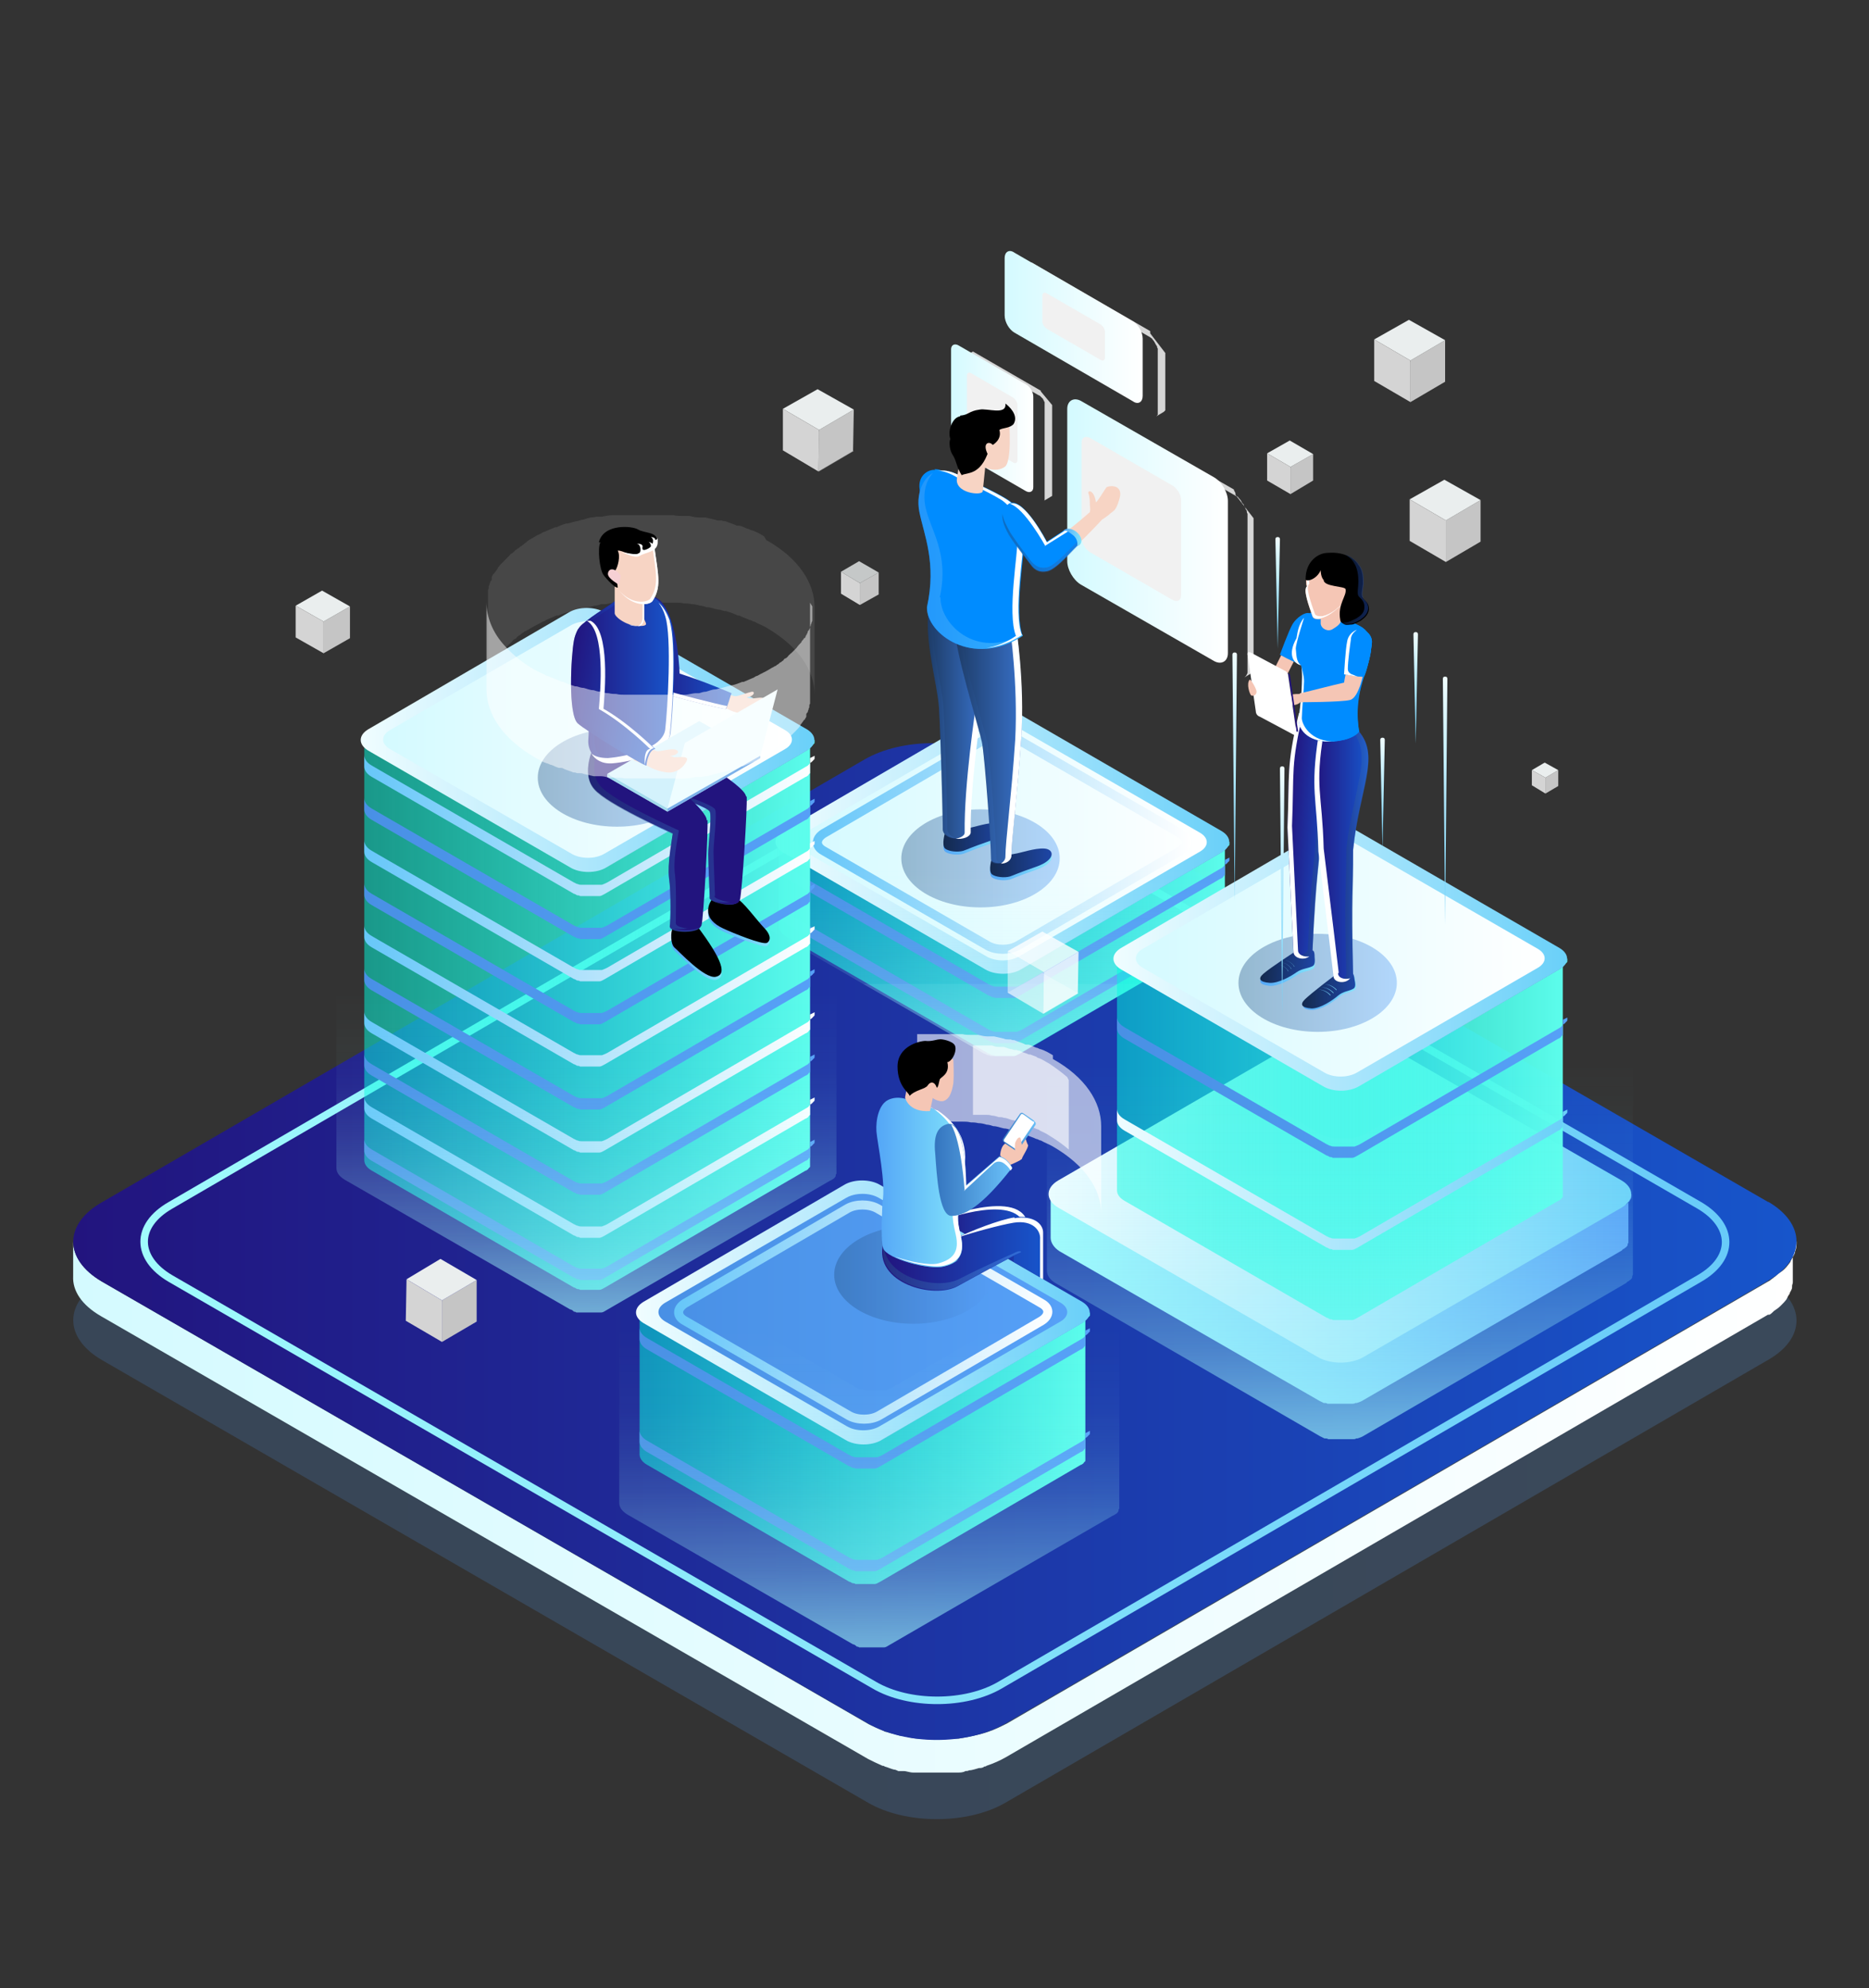 <?xml version="1.0" encoding="UTF-8"?>
<svg xmlns="http://www.w3.org/2000/svg" xmlns:xlink="http://www.w3.org/1999/xlink" version="1.1" viewBox="0 0 247.8 263.6">
  <rect x="0" y="0" width="247.8" height="263.6" fill="#333333" stroke="none"/>
  <defs>
    <style>
      .cls-1 {
        fill: #eaeeee;
      }

      .cls-1, .cls-2, .cls-3, .cls-4, .cls-5, .cls-6, .cls-7, .cls-8, .cls-9, .cls-10, .cls-11, .cls-12, .cls-13, .cls-14, .cls-15, .cls-16, .cls-17, .cls-18, .cls-19, .cls-20, .cls-21, .cls-22, .cls-23, .cls-24, .cls-25, .cls-26, .cls-27, .cls-28, .cls-29, .cls-30, .cls-31, .cls-32, .cls-33, .cls-34, .cls-35, .cls-36, .cls-37, .cls-38, .cls-39, .cls-40, .cls-41, .cls-42, .cls-43, .cls-44, .cls-45, .cls-46, .cls-47, .cls-48, .cls-49, .cls-50, .cls-51, .cls-52, .cls-53, .cls-54, .cls-55, .cls-56, .cls-57, .cls-58, .cls-59, .cls-60, .cls-61, .cls-62, .cls-63, .cls-64, .cls-65, .cls-66, .cls-67, .cls-68, .cls-69, .cls-70, .cls-71, .cls-72, .cls-73, .cls-74, .cls-75, .cls-76, .cls-77, .cls-78, .cls-79, .cls-80, .cls-81, .cls-82, .cls-83, .cls-84, .cls-85, .cls-86, .cls-87, .cls-88, .cls-89, .cls-90, .cls-91, .cls-92, .cls-93, .cls-94, .cls-95, .cls-96, .cls-97, .cls-98, .cls-99, .cls-100, .cls-101, .cls-102, .cls-103, .cls-104, .cls-105, .cls-106, .cls-107, .cls-108, .cls-109, .cls-110, .cls-111, .cls-112, .cls-113, .cls-114, .cls-115, .cls-116 {
        stroke-width: 0px;
      }

      .cls-2 {
        fill: url(#Degradado_sin_nombre_25);
      }

      .cls-3 {
        fill: url(#Degradado_sin_nombre_22);
      }

      .cls-4 {
        fill: url(#Degradado_sin_nombre_23);
      }

      .cls-5 {
        fill: url(#Degradado_sin_nombre_20);
      }

      .cls-6 {
        fill: url(#Degradado_sin_nombre_14);
      }

      .cls-7 {
        fill: url(#Degradado_sin_nombre_29);
      }

      .cls-8 {
        fill: url(#Degradado_sin_nombre_18);
      }

      .cls-9 {
        fill: url(#Degradado_sin_nombre_12);
      }

      .cls-10 {
        fill: url(#Degradado_sin_nombre_11);
      }

      .cls-11 {
        fill: url(#Degradado_sin_nombre_35);
      }

      .cls-12 {
        fill: #22147e;
      }

      .cls-13 {
        fill: #c5c5c5;
      }

      .cls-117 {
        stroke: url(#Degradado_sin_nombre_32-2);
      }

      .cls-117, .cls-118 {
        stroke-width: 1.2px;
      }

      .cls-117, .cls-118, .cls-119 {
        fill: none;
        stroke-miterlimit: 10;
      }

      .cls-14 {
        fill: #f6d0d4;
      }

      .cls-15 {
        fill: url(#linear-gradient);
      }

      .cls-16, .cls-29, .cls-35, .cls-101, .cls-116 {
        fill: #fff;
      }

      .cls-16, .cls-120 {
        opacity: .8;
      }

      .cls-17 {
        fill: #f1f1f1;
      }

      .cls-18 {
        fill: url(#Degradado_sin_nombre_37);
      }

      .cls-18, .cls-25, .cls-26, .cls-27 {
        opacity: .4;
      }

      .cls-18, .cls-25, .cls-26, .cls-27, .cls-74, .cls-75, .cls-76, .cls-77, .cls-78, .cls-79, .cls-80, .cls-81, .cls-82, .cls-115, .cls-121, .cls-122, .cls-123 {
        mix-blend-mode: multiply;
      }

      .cls-19 {
        fill: url(#linear-gradient-11);
      }

      .cls-20 {
        fill: url(#linear-gradient-12);
      }

      .cls-21 {
        fill: url(#linear-gradient-13);
      }

      .cls-22 {
        fill: url(#linear-gradient-10);
      }

      .cls-23 {
        fill: url(#linear-gradient-14);
      }

      .cls-24 {
        fill: #666;
      }

      .cls-25 {
        fill: url(#Degradado_sin_nombre_37-4);
      }

      .cls-26 {
        fill: url(#Degradado_sin_nombre_37-2);
      }

      .cls-27 {
        fill: url(#Degradado_sin_nombre_37-3);
      }

      .cls-28 {
        fill: #d3f2fc;
      }

      .cls-29 {
        opacity: .1;
      }

      .cls-30 {
        fill: #7bb0e9;
      }

      .cls-31 {
        fill: #306fd1;
      }

      .cls-118 {
        stroke: url(#Degradado_sin_nombre_32);
      }

      .cls-32 {
        fill: #d4d4d4;
      }

      .cls-33 {
        fill: #f7d4c4;
      }

      .cls-34 {
        fill: #000;
      }

      .cls-35, .cls-115 {
        opacity: .6;
      }

      .cls-36 {
        fill: #a2daec;
      }

      .cls-37 {
        fill: url(#Degradado_sin_nombre_23-2);
      }

      .cls-38 {
        fill: url(#Degradado_sin_nombre_23-3);
      }

      .cls-39 {
        fill: url(#Degradado_sin_nombre_12-3);
      }

      .cls-40 {
        fill: url(#Degradado_sin_nombre_12-5);
      }

      .cls-41 {
        fill: url(#Degradado_sin_nombre_12-2);
      }

      .cls-42 {
        fill: url(#Degradado_sin_nombre_12-7);
      }

      .cls-43 {
        fill: url(#Degradado_sin_nombre_12-6);
      }

      .cls-44 {
        fill: url(#Degradado_sin_nombre_12-8);
      }

      .cls-45 {
        fill: url(#Degradado_sin_nombre_12-4);
      }

      .cls-46 {
        fill: url(#Degradado_sin_nombre_12-9);
      }

      .cls-47 {
        fill: url(#Degradado_sin_nombre_20-4);
      }

      .cls-48 {
        fill: url(#Degradado_sin_nombre_20-3);
      }

      .cls-49 {
        fill: url(#Degradado_sin_nombre_20-5);
      }

      .cls-50 {
        fill: url(#Degradado_sin_nombre_20-2);
      }

      .cls-51 {
        fill: url(#Degradado_sin_nombre_14-7);
      }

      .cls-52 {
        fill: url(#Degradado_sin_nombre_14-6);
      }

      .cls-53 {
        fill: url(#Degradado_sin_nombre_14-4);
      }

      .cls-54 {
        fill: url(#Degradado_sin_nombre_14-9);
      }

      .cls-55 {
        fill: url(#Degradado_sin_nombre_14-5);
      }

      .cls-56 {
        fill: url(#Degradado_sin_nombre_14-8);
      }

      .cls-57 {
        fill: url(#Degradado_sin_nombre_14-2);
      }

      .cls-58 {
        fill: url(#Degradado_sin_nombre_14-3);
      }

      .cls-59 {
        fill: url(#Degradado_sin_nombre_22-2);
      }

      .cls-60 {
        fill: url(#Degradado_sin_nombre_22-4);
      }

      .cls-61 {
        fill: url(#Degradado_sin_nombre_22-7);
      }

      .cls-62 {
        fill: url(#Degradado_sin_nombre_22-5);
      }

      .cls-63 {
        fill: url(#Degradado_sin_nombre_22-9);
      }

      .cls-64 {
        fill: url(#Degradado_sin_nombre_22-8);
      }

      .cls-65 {
        fill: url(#Degradado_sin_nombre_22-6);
      }

      .cls-66 {
        fill: url(#Degradado_sin_nombre_18-3);
      }

      .cls-67 {
        fill: url(#Degradado_sin_nombre_32-5);
      }

      .cls-68 {
        fill: url(#Degradado_sin_nombre_32-3);
      }

      .cls-69 {
        fill: url(#Degradado_sin_nombre_32-4);
      }

      .cls-70 {
        fill: url(#Degradado_sin_nombre_32-7);
      }

      .cls-71 {
        fill: url(#Degradado_sin_nombre_32-6);
      }

      .cls-72 {
        fill: url(#Degradado_sin_nombre_35-3);
      }

      .cls-73 {
        fill: url(#Degradado_sin_nombre_35-2);
      }

      .cls-74 {
        fill: url(#Degradado_sin_nombre_22-3);
      }

      .cls-74, .cls-75, .cls-76, .cls-77, .cls-78, .cls-79, .cls-80, .cls-81, .cls-82, .cls-121 {
        opacity: .4;
      }

      .cls-75 {
        fill: url(#Degradado_sin_nombre_37-5);
      }

      .cls-76 {
        fill: url(#Degradado_sin_nombre_18-2);
      }

      .cls-77 {
        fill: url(#Degradado_sin_nombre_18-5);
      }

      .cls-78 {
        fill: url(#Degradado_sin_nombre_18-8);
      }

      .cls-79 {
        fill: url(#Degradado_sin_nombre_18-7);
      }

      .cls-80 {
        fill: url(#Degradado_sin_nombre_18-6);
      }

      .cls-81 {
        fill: url(#Degradado_sin_nombre_18-4);
      }

      .cls-82 {
        fill: url(#Degradado_sin_nombre_18-9);
      }

      .cls-83 {
        fill: url(#Degradado_sin_nombre_12-10);
      }

      .cls-84 {
        fill: url(#Degradado_sin_nombre_12-11);
      }

      .cls-85 {
        fill: url(#Degradado_sin_nombre_12-12);
      }

      .cls-86 {
        fill: url(#Degradado_sin_nombre_108-4);
      }

      .cls-87 {
        fill: url(#Degradado_sin_nombre_108-3);
      }

      .cls-88 {
        fill: url(#Degradado_sin_nombre_108-2);
      }

      .cls-89 {
        fill: url(#Degradado_sin_nombre_108-7);
      }

      .cls-90 {
        fill: url(#Degradado_sin_nombre_108-6);
      }

      .cls-91 {
        fill: url(#Degradado_sin_nombre_108-5);
      }

      .cls-92 {
        fill: url(#Degradado_sin_nombre_14-10);
      }

      .cls-93 {
        fill: url(#Degradado_sin_nombre_14-12);
      }

      .cls-94 {
        fill: url(#Degradado_sin_nombre_14-11);
      }

      .cls-95 {
        fill: url(#Degradado_sin_nombre_22-10);
      }

      .cls-96 {
        fill: url(#Degradado_sin_nombre_22-12);
      }

      .cls-97 {
        fill: url(#Degradado_sin_nombre_22-11);
      }

      .cls-98 {
        fill: url(#Degradado_sin_nombre_22-14);
      }

      .cls-99 {
        fill: url(#Degradado_sin_nombre_22-13);
      }

      .cls-100 {
        fill: url(#Degradado_sin_nombre_22-15);
      }

      .cls-124 {
        opacity: .3;
      }

      .cls-101, .cls-125, .cls-123 {
        opacity: .5;
      }

      .cls-102 {
        fill: #eefdff;
      }

      .cls-126 {
        opacity: .8;
      }

      .cls-103 {
        fill: #f6cdba;
      }

      .cls-104 {
        fill: #008cff;
      }

      .cls-105 {
        fill: url(#linear-gradient-4);
      }

      .cls-106 {
        fill: url(#linear-gradient-2);
      }

      .cls-107 {
        fill: url(#linear-gradient-3);
      }

      .cls-108 {
        fill: url(#linear-gradient-8);
      }

      .cls-109 {
        fill: url(#linear-gradient-9);
      }

      .cls-110 {
        fill: url(#linear-gradient-7);
      }

      .cls-111 {
        fill: url(#linear-gradient-5);
      }

      .cls-112 {
        fill: url(#linear-gradient-6);
      }

      .cls-119 {
        stroke: url(#Degradado_sin_nombre_31);
      }

      .cls-127 {
        isolation: isolate;
      }

      .cls-113 {
        fill: url(#Degradado_sin_nombre_108);
      }

      .cls-114 {
        fill: #f5c6b5;
      }

      .cls-115 {
        fill: url(#Degradado_sin_nombre_22-16);
      }

      .cls-122 {
        opacity: .2;
      }
    </style>
    <linearGradient id="Degradado_sin_nombre_12" data-name="Degradado sin nombre 12" x1="9.7" y1="175.1" x2="238.2" y2="175.1" gradientUnits="userSpaceOnUse">
      <stop offset="0" stop-color="#4990e5"/>
      <stop offset="1" stop-color="#56a0f7"/>
    </linearGradient>
    <linearGradient id="Degradado_sin_nombre_108" data-name="Degradado sin nombre 108" x1="9.6" y1="200" x2="238.2" y2="200" gradientUnits="userSpaceOnUse">
      <stop offset="0" stop-color="#d4faff"/>
      <stop offset="1" stop-color="#fff"/>
    </linearGradient>
    <linearGradient id="linear-gradient" x1="9.7" y1="164.6" x2="238.2" y2="164.6" gradientUnits="userSpaceOnUse">
      <stop offset="0" stop-color="#22147e"/>
      <stop offset="1" stop-color="#1755cb"/>
    </linearGradient>
    <linearGradient id="Degradado_sin_nombre_31" data-name="Degradado sin nombre 31" x1="18.6" y1="164.6" x2="229.3" y2="164.6" gradientUnits="userSpaceOnUse">
      <stop offset="0" stop-color="#a0fbfc"/>
      <stop offset="1" stop-color="#68cbf9"/>
    </linearGradient>
    <linearGradient id="linear-gradient-2" x1="124" y1="163.1" x2="136.3" y2="163.1" xlink:href="#linear-gradient"/>
    <linearGradient id="Degradado_sin_nombre_108-2" data-name="Degradado sin nombre 108" x1="133.2" y1="43.3" x2="151.5" y2="43.3" xlink:href="#Degradado_sin_nombre_108"/>
    <linearGradient id="Degradado_sin_nombre_108-3" data-name="Degradado sin nombre 108" x1="126.1" y1="55.4" x2="137" y2="55.4" xlink:href="#Degradado_sin_nombre_108"/>
    <linearGradient id="Degradado_sin_nombre_108-4" data-name="Degradado sin nombre 108" x1="141.6" y1="70.4" x2="162.8" y2="70.4" xlink:href="#Degradado_sin_nombre_108"/>
    <linearGradient id="linear-gradient-3" x1="102.8" y1="126" x2="163" y2="126" gradientUnits="userSpaceOnUse">
      <stop offset="0" stop-color="#00fbde" stop-opacity=".5"/>
      <stop offset="1" stop-color="#5dfdec"/>
    </linearGradient>
    <linearGradient id="Degradado_sin_nombre_12-2" data-name="Degradado sin nombre 12" x1="102.8" y1="123.2" x2="163" y2="123.2" xlink:href="#Degradado_sin_nombre_12"/>
    <linearGradient id="Degradado_sin_nombre_12-3" data-name="Degradado sin nombre 12" x1="102.8" y1="129.2" x2="163" y2="129.2" xlink:href="#Degradado_sin_nombre_12"/>
    <linearGradient id="Degradado_sin_nombre_14" data-name="Degradado sin nombre 14" x1="102.8" y1="111.6" x2="163" y2="111.6" gradientUnits="userSpaceOnUse">
      <stop offset="0" stop-color="#f0fdff"/>
      <stop offset="1" stop-color="#6ad0f9"/>
    </linearGradient>
    <linearGradient id="Degradado_sin_nombre_108-5" data-name="Degradado sin nombre 108" x1="105.8" y1="111.6" x2="160" y2="111.6" xlink:href="#Degradado_sin_nombre_108"/>
    <linearGradient id="Degradado_sin_nombre_37" data-name="Degradado sin nombre 37" x1="119.4" y1="113.8" x2="140.5" y2="113.8" gradientUnits="userSpaceOnUse">
      <stop offset="0" stop-color="#275489"/>
      <stop offset="1" stop-color="#569df7"/>
    </linearGradient>
    <linearGradient id="Degradado_sin_nombre_32" data-name="Degradado sin nombre 32" x1="107.9" y1="111.6" x2="157.9" y2="111.6" gradientUnits="userSpaceOnUse">
      <stop offset="0" stop-color="#65c6f9"/>
      <stop offset="1" stop-color="#fff"/>
    </linearGradient>
    <linearGradient id="Degradado_sin_nombre_25" data-name="Degradado sin nombre 25" x1="132.6" y1="140.6" x2="132.6" y2="90" gradientUnits="userSpaceOnUse">
      <stop offset="0" stop-color="#a0fbfc"/>
      <stop offset="0" stop-color="rgba(160, 251, 252, .9)" stop-opacity=".9"/>
      <stop offset="0" stop-color="rgba(160, 251, 252, .7)" stop-opacity=".7"/>
      <stop offset=".2" stop-color="rgba(160, 251, 252, .5)" stop-opacity=".5"/>
      <stop offset=".2" stop-color="rgba(160, 251, 252, .4)" stop-opacity=".4"/>
      <stop offset=".3" stop-color="rgba(160, 251, 252, .3)" stop-opacity=".3"/>
      <stop offset=".4" stop-color="rgba(160, 251, 252, .2)" stop-opacity=".2"/>
      <stop offset=".5" stop-color="rgba(160, 251, 252, 0)" stop-opacity="0"/>
      <stop offset=".6" stop-color="rgba(160, 251, 252, 0)" stop-opacity="0"/>
      <stop offset=".7" stop-color="rgba(160, 251, 252, 0)" stop-opacity="0"/>
      <stop offset="1" stop-color="#a0fbfc" stop-opacity="0"/>
    </linearGradient>
    <linearGradient id="linear-gradient-4" x1="84.3" y1="192.1" x2="144.5" y2="192.1" xlink:href="#linear-gradient-3"/>
    <linearGradient id="Degradado_sin_nombre_12-4" data-name="Degradado sin nombre 12" x1="84.3" y1="185.5" x2="144.5" y2="185.5" xlink:href="#Degradado_sin_nombre_12"/>
    <linearGradient id="Degradado_sin_nombre_12-5" data-name="Degradado sin nombre 12" x1="84.3" y1="199.1" x2="144.5" y2="199.1" xlink:href="#Degradado_sin_nombre_12"/>
    <linearGradient id="Degradado_sin_nombre_14-2" data-name="Degradado sin nombre 14" x1="84.3" y1="173.9" x2="144.5" y2="173.9" xlink:href="#Degradado_sin_nombre_14"/>
    <linearGradient id="Degradado_sin_nombre_12-6" data-name="Degradado sin nombre 12" x1="87.3" y1="173.9" x2="141.5" y2="173.9" xlink:href="#Degradado_sin_nombre_12"/>
    <linearGradient id="Degradado_sin_nombre_37-2" data-name="Degradado sin nombre 37" x1="110.6" y1="169" x2="131.6" y2="169" xlink:href="#Degradado_sin_nombre_37"/>
    <linearGradient id="Degradado_sin_nombre_32-2" data-name="Degradado sin nombre 32" x1="89.4" y1="173.9" x2="139.5" y2="173.9" xlink:href="#Degradado_sin_nombre_32"/>
    <linearGradient id="linear-gradient-5" x1="47.7" y1="134.7" x2="108" y2="134.7" xlink:href="#linear-gradient-3"/>
    <linearGradient id="Degradado_sin_nombre_32-3" data-name="Degradado sin nombre 32" x1="47.7" y1="109.7" x2="108" y2="109.7" xlink:href="#Degradado_sin_nombre_32"/>
    <linearGradient id="Degradado_sin_nombre_12-7" data-name="Degradado sin nombre 12" x1="47.7" y1="115.3" x2="108" y2="115.3" xlink:href="#Degradado_sin_nombre_12"/>
    <linearGradient id="Degradado_sin_nombre_32-4" data-name="Degradado sin nombre 32" x1="47.7" y1="121" x2="108" y2="121" xlink:href="#Degradado_sin_nombre_32"/>
    <linearGradient id="Degradado_sin_nombre_12-8" data-name="Degradado sin nombre 12" x1="47.7" y1="126.6" x2="108" y2="126.6" xlink:href="#Degradado_sin_nombre_12"/>
    <linearGradient id="Degradado_sin_nombre_32-5" data-name="Degradado sin nombre 32" x1="47.7" y1="132.3" x2="108" y2="132.3" xlink:href="#Degradado_sin_nombre_32"/>
    <linearGradient id="Degradado_sin_nombre_12-9" data-name="Degradado sin nombre 12" x1="47.7" y1="138" x2="108" y2="138" xlink:href="#Degradado_sin_nombre_12"/>
    <linearGradient id="Degradado_sin_nombre_32-6" data-name="Degradado sin nombre 32" x1="47.7" y1="143.6" x2="108" y2="143.6" xlink:href="#Degradado_sin_nombre_32"/>
    <linearGradient id="Degradado_sin_nombre_12-10" data-name="Degradado sin nombre 12" x1="47.7" y1="149.3" x2="108" y2="149.3" xlink:href="#Degradado_sin_nombre_12"/>
    <linearGradient id="Degradado_sin_nombre_32-7" data-name="Degradado sin nombre 32" x1="47.7" y1="154.9" x2="108" y2="154.9" xlink:href="#Degradado_sin_nombre_32"/>
    <linearGradient id="Degradado_sin_nombre_12-11" data-name="Degradado sin nombre 12" x1="47.7" y1="160.6" x2="108" y2="160.6" xlink:href="#Degradado_sin_nombre_12"/>
    <linearGradient id="Degradado_sin_nombre_14-3" data-name="Degradado sin nombre 14" x1="47.8" y1="98.1" x2="108" y2="98.1" xlink:href="#Degradado_sin_nombre_14"/>
    <linearGradient id="Degradado_sin_nombre_108-6" data-name="Degradado sin nombre 108" x1="50.8" y1="98.1" x2="105" y2="98.1" xlink:href="#Degradado_sin_nombre_108"/>
    <linearGradient id="Degradado_sin_nombre_37-3" data-name="Degradado sin nombre 37" x1="71.2" y1="103.1" x2="92.3" y2="103.1" xlink:href="#Degradado_sin_nombre_37"/>
    <linearGradient id="Degradado_sin_nombre_23" data-name="Degradado sin nombre 23" x1="77.9" y1="174.6" x2="77.9" y2="120.8" gradientUnits="userSpaceOnUse">
      <stop offset="0" stop-color="#a0fbfc"/>
      <stop offset="0" stop-color="rgba(160, 251, 252, .8)" stop-opacity=".8"/>
      <stop offset=".2" stop-color="rgba(160, 251, 252, .6)" stop-opacity=".6"/>
      <stop offset=".4" stop-color="rgba(160, 251, 252, .4)" stop-opacity=".4"/>
      <stop offset=".5" stop-color="rgba(160, 251, 252, .3)" stop-opacity=".3"/>
      <stop offset=".6" stop-color="rgba(160, 251, 252, .2)" stop-opacity=".2"/>
      <stop offset=".8" stop-color="rgba(160, 251, 252, 0)" stop-opacity="0"/>
      <stop offset=".9" stop-color="rgba(160, 251, 252, 0)" stop-opacity="0"/>
      <stop offset="1" stop-color="#a0fbfc" stop-opacity="0"/>
    </linearGradient>
    <linearGradient id="Degradado_sin_nombre_11" data-name="Degradado sin nombre 11" x1="139" y1="172.4" x2="216.3" y2="172.4" gradientUnits="userSpaceOnUse">
      <stop offset="0" stop-color="#a0fbfc"/>
      <stop offset="1" stop-color="#56a0f7"/>
    </linearGradient>
    <linearGradient id="Degradado_sin_nombre_14-4" data-name="Degradado sin nombre 14" x1="139.1" y1="158.2" x2="216.3" y2="158.2" xlink:href="#Degradado_sin_nombre_14"/>
    <linearGradient id="linear-gradient-6" x1="147.5" y1="151.2" x2="207.8" y2="151.2" xlink:href="#linear-gradient-3"/>
    <linearGradient id="Degradado_sin_nombre_23-2" data-name="Degradado sin nombre 23" x1="177.7" y1="191.2" x2="177.7" y2="128.4" xlink:href="#Degradado_sin_nombre_23"/>
    <linearGradient id="Degradado_sin_nombre_23-3" data-name="Degradado sin nombre 23" x1="115.3" y1="219" x2="115.3" y2="165.3" xlink:href="#Degradado_sin_nombre_23"/>
    <linearGradient id="Degradado_sin_nombre_12-12" data-name="Degradado sin nombre 12" x1="147.5" y1="144.3" x2="207.8" y2="144.3" xlink:href="#Degradado_sin_nombre_12"/>
    <linearGradient id="Degradado_sin_nombre_14-5" data-name="Degradado sin nombre 14" x1="147.5" y1="156.6" x2="207.8" y2="156.6" xlink:href="#Degradado_sin_nombre_14"/>
    <linearGradient id="Degradado_sin_nombre_14-6" data-name="Degradado sin nombre 14" x1="147.6" y1="127.1" x2="207.8" y2="127.1" xlink:href="#Degradado_sin_nombre_14"/>
    <linearGradient id="Degradado_sin_nombre_108-7" data-name="Degradado sin nombre 108" x1="150.6" y1="127.1" x2="204.8" y2="127.1" xlink:href="#Degradado_sin_nombre_108"/>
    <linearGradient id="Degradado_sin_nombre_22" data-name="Degradado sin nombre 22" x1="125.1" y1="111.4" x2="133.2" y2="111.4" gradientUnits="userSpaceOnUse">
      <stop offset="0" stop-color="#54a6f7"/>
      <stop offset="1" stop-color="#82e4fb"/>
    </linearGradient>
    <linearGradient id="Degradado_sin_nombre_20" data-name="Degradado sin nombre 20" x1="125.1" y1="111" x2="133.2" y2="111" gradientUnits="userSpaceOnUse">
      <stop offset="0" stop-color="#142a4e"/>
      <stop offset="1" stop-color="#1e46a6"/>
    </linearGradient>
    <linearGradient id="Degradado_sin_nombre_22-2" data-name="Degradado sin nombre 22" x1="131.2" y1="114.8" x2="139.4" y2="114.8" xlink:href="#Degradado_sin_nombre_22"/>
    <linearGradient id="Degradado_sin_nombre_20-2" data-name="Degradado sin nombre 20" x1="131.2" y1="114.5" x2="139.4" y2="114.5" xlink:href="#Degradado_sin_nombre_20"/>
    <linearGradient id="Degradado_sin_nombre_18" data-name="Degradado sin nombre 18" x1="123" y1="95.6" x2="130.1" y2="95.6" gradientUnits="userSpaceOnUse">
      <stop offset="0" stop-color="#1d3b65"/>
      <stop offset="1" stop-color="#376fc6"/>
    </linearGradient>
    <linearGradient id="Degradado_sin_nombre_18-2" data-name="Degradado sin nombre 18" x1="123" y1="95.6" x2="126.7" y2="95.6" xlink:href="#Degradado_sin_nombre_18"/>
    <linearGradient id="Degradado_sin_nombre_18-3" data-name="Degradado sin nombre 18" x1="126.5" y1="98.1" x2="135.5" y2="98.1" xlink:href="#Degradado_sin_nombre_18"/>
    <linearGradient id="Degradado_sin_nombre_18-4" data-name="Degradado sin nombre 18" x1="126.5" y1="98.1" x2="133" y2="98.1" xlink:href="#Degradado_sin_nombre_18"/>
    <linearGradient id="Degradado_sin_nombre_22-3" data-name="Degradado sin nombre 22" x1="121.8" y1="74.3" x2="135.6" y2="74.3" xlink:href="#Degradado_sin_nombre_22"/>
    <linearGradient id="Degradado_sin_nombre_18-5" data-name="Degradado sin nombre 18" x1="132.9" y1="71.9" x2="143.1" y2="71.9" xlink:href="#Degradado_sin_nombre_18"/>
    <linearGradient id="Degradado_sin_nombre_22-4" data-name="Degradado sin nombre 22" x1="140.9" y1="71.2" x2="143.4" y2="71.2" xlink:href="#Degradado_sin_nombre_22"/>
    <linearGradient id="linear-gradient-7" x1="85.3" y1="86.6" x2="97" y2="86.6" xlink:href="#linear-gradient"/>
    <linearGradient id="Degradado_sin_nombre_22-5" data-name="Degradado sin nombre 22" x1="89" y1="126.5" x2="95.7" y2="126.5" xlink:href="#Degradado_sin_nombre_22"/>
    <linearGradient id="Degradado_sin_nombre_22-6" data-name="Degradado sin nombre 22" x1="93.8" y1="122.5" x2="102.1" y2="122.5" xlink:href="#Degradado_sin_nombre_22"/>
    <linearGradient id="Degradado_sin_nombre_18-6" data-name="Degradado sin nombre 18" x1="84.6" y1="109.3" x2="97.9" y2="109.3" xlink:href="#Degradado_sin_nombre_18"/>
    <linearGradient id="Degradado_sin_nombre_18-7" data-name="Degradado sin nombre 18" x1="77.9" y1="111.1" x2="92.8" y2="111.1" xlink:href="#Degradado_sin_nombre_18"/>
    <linearGradient id="linear-gradient-8" x1="76.5" y1="90" x2="89.3" y2="90" xlink:href="#linear-gradient"/>
    <linearGradient id="linear-gradient-9" x1="76.5" y1="90" x2="85.2" y2="90" xlink:href="#linear-gradient"/>
    <linearGradient id="linear-gradient-10" x1="34.9" y1="102.7" x2="47.9" y2="102.7" gradientTransform="translate(57.5 -16.3) rotate(9.5)" xlink:href="#linear-gradient"/>
    <linearGradient id="linear-gradient-11" x1="75.7" y1="92" x2="85.7" y2="92" xlink:href="#linear-gradient"/>
    <linearGradient id="Degradado_sin_nombre_29" data-name="Degradado sin nombre 29" x1="86.8" y1="99.4" x2="86.8" y2="99.4" gradientUnits="userSpaceOnUse">
      <stop offset="0" stop-color="#d4683c"/>
      <stop offset="1" stop-color="#f4bf55"/>
    </linearGradient>
    <linearGradient id="Degradado_sin_nombre_37-4" data-name="Degradado sin nombre 37" x1="164.2" y1="130.3" x2="185.2" y2="130.3" xlink:href="#Degradado_sin_nombre_37"/>
    <linearGradient id="Degradado_sin_nombre_22-7" data-name="Degradado sin nombre 22" x1="167.1" y1="128.4" x2="174.3" y2="128.4" xlink:href="#Degradado_sin_nombre_22"/>
    <linearGradient id="Degradado_sin_nombre_20-3" data-name="Degradado sin nombre 20" x1="148.9" y1="133.5" x2="155.9" y2="133.5" gradientTransform="translate(28.5 -14.7) rotate(3.7) skewX(-.5)" xlink:href="#Degradado_sin_nombre_20"/>
    <linearGradient id="Degradado_sin_nombre_22-8" data-name="Degradado sin nombre 22" x1="169.2" y1="128.1" x2="170.7" y2="128.1" xlink:href="#Degradado_sin_nombre_22"/>
    <linearGradient id="Degradado_sin_nombre_22-9" data-name="Degradado sin nombre 22" x1="169.6" y1="127.8" x2="171.2" y2="127.8" xlink:href="#Degradado_sin_nombre_22"/>
    <linearGradient id="Degradado_sin_nombre_22-10" data-name="Degradado sin nombre 22" x1="170" y1="127.5" x2="171.6" y2="127.5" xlink:href="#Degradado_sin_nombre_22"/>
    <linearGradient id="linear-gradient-12" x1="150.8" y1="115.8" x2="157.6" y2="115.8" gradientTransform="translate(28.5 -14.7) rotate(3.7) skewX(-.5)" xlink:href="#linear-gradient"/>
    <linearGradient id="Degradado_sin_nombre_18-8" data-name="Degradado sin nombre 18" x1="171.7" y1="110.6" x2="178.2" y2="110.6" xlink:href="#Degradado_sin_nombre_18"/>
    <linearGradient id="Degradado_sin_nombre_22-11" data-name="Degradado sin nombre 22" x1="172.7" y1="131.6" x2="179.8" y2="131.6" xlink:href="#Degradado_sin_nombre_22"/>
    <linearGradient id="Degradado_sin_nombre_20-4" data-name="Degradado sin nombre 20" x1="172.7" y1="131.3" x2="179.7" y2="131.3" xlink:href="#Degradado_sin_nombre_20"/>
    <linearGradient id="Degradado_sin_nombre_22-12" data-name="Degradado sin nombre 22" x1="174.7" y1="131.4" x2="176.3" y2="131.4" xlink:href="#Degradado_sin_nombre_22"/>
    <linearGradient id="Degradado_sin_nombre_22-13" data-name="Degradado sin nombre 22" x1="175.1" y1="131" x2="176.7" y2="131" xlink:href="#Degradado_sin_nombre_22"/>
    <linearGradient id="Degradado_sin_nombre_22-14" data-name="Degradado sin nombre 22" x1="175.5" y1="130.7" x2="177.1" y2="130.7" xlink:href="#Degradado_sin_nombre_22"/>
    <linearGradient id="linear-gradient-13" x1="174.3" y1="113.5" x2="181.4" y2="113.5" xlink:href="#linear-gradient"/>
    <linearGradient id="Degradado_sin_nombre_18-9" data-name="Degradado sin nombre 18" x1="177.3" y1="113.5" x2="181.4" y2="113.5" xlink:href="#Degradado_sin_nombre_18"/>
    <linearGradient id="Degradado_sin_nombre_20-5" data-name="Degradado sin nombre 20" x1="178" y1="78.3" x2="181.5" y2="78.3" xlink:href="#Degradado_sin_nombre_20"/>
    <linearGradient id="Degradado_sin_nombre_14-7" data-name="Degradado sin nombre 14" x1="191.6" y1="89.7" x2="191.6" y2="123" xlink:href="#Degradado_sin_nombre_14"/>
    <linearGradient id="Degradado_sin_nombre_14-8" data-name="Degradado sin nombre 14" x1="163.7" y1="86.5" x2="163.7" y2="119.7" xlink:href="#Degradado_sin_nombre_14"/>
    <linearGradient id="Degradado_sin_nombre_14-9" data-name="Degradado sin nombre 14" x1="169.5" y1="71.2" x2="169.5" y2="86.2" xlink:href="#Degradado_sin_nombre_14"/>
    <linearGradient id="Degradado_sin_nombre_14-10" data-name="Degradado sin nombre 14" x1="187.7" y1="83.8" x2="187.7" y2="98.9" xlink:href="#Degradado_sin_nombre_14"/>
    <linearGradient id="Degradado_sin_nombre_14-11" data-name="Degradado sin nombre 14" x1="183.3" y1="97.8" x2="183.3" y2="112.9" xlink:href="#Degradado_sin_nombre_14"/>
    <linearGradient id="Degradado_sin_nombre_14-12" data-name="Degradado sin nombre 14" x1="170" y1="101.6" x2="170" y2="134.9" xlink:href="#Degradado_sin_nombre_14"/>
    <linearGradient id="Degradado_sin_nombre_35" data-name="Degradado sin nombre 35" x1="139.8" y1="148.4" x2="144.1" y2="148.4" gradientTransform="translate(-66.7 112.8) rotate(-35.8)" gradientUnits="userSpaceOnUse">
      <stop offset="0" stop-color="#3575bf"/>
      <stop offset="1" stop-color="#6ac1f9"/>
    </linearGradient>
    <linearGradient id="Degradado_sin_nombre_35-2" data-name="Degradado sin nombre 35" x1="139.6" y1="148.3" x2="144" y2="148.3" gradientTransform="translate(-66.7 112.7) rotate(-35.8)" xlink:href="#Degradado_sin_nombre_35"/>
    <linearGradient id="linear-gradient-14" x1="117" y1="166.2" x2="138.3" y2="166.2" xlink:href="#linear-gradient"/>
    <linearGradient id="Degradado_sin_nombre_37-5" data-name="Degradado sin nombre 37" x1="117" y1="168" x2="135.4" y2="168" xlink:href="#Degradado_sin_nombre_37"/>
    <linearGradient id="Degradado_sin_nombre_22-15" data-name="Degradado sin nombre 22" x1="116.3" y1="156.7" x2="127.9" y2="156.7" xlink:href="#Degradado_sin_nombre_22"/>
    <linearGradient id="Degradado_sin_nombre_22-16" data-name="Degradado sin nombre 22" x1="116.3" y1="156.8" x2="127.1" y2="156.8" xlink:href="#Degradado_sin_nombre_22"/>
    <linearGradient id="Degradado_sin_nombre_35-3" data-name="Degradado sin nombre 35" x1="124" y1="155.1" x2="134.2" y2="155.1" gradientTransform="matrix(1,0,0,1,0,0)" xlink:href="#Degradado_sin_nombre_35"/>
  </defs>
  <g class="cls-127">
    <g id="Layer_1" data-name="Layer 1">
      <g>
        <g>
          <g>
            <g class="cls-122">
              <path class="cls-9" d="M234.4,169.8c5,2.9,5.1,7.6,0,10.5l-101.1,58.7c-5,2.9-13.2,2.9-18.2,0L13.5,180.3c-5-2.9-5.1-7.6,0-10.5l101.1-58.7c5-2.9,13.1-2.9,18.2,0l101.7,58.7Z"/>
            </g>
            <path class="cls-113" d="M238.2,164.6c0,.4,0,.9-.2,1.3,0,0,0,0,0,.1-.1.4-.4.8-.6,1.2,0,0,0,.1-.1.2-.3.4-.6.8-1,1.1-.3.2-.6.4-.9.7-.3.2-.5.4-.8.6l-101.1,58.7c-.8.4-1.6.8-2.5,1.1-.3.1-.6.2-1,.3-.4.1-.8.2-1.3.3-.5.1-1,.2-1.6.3-.1,0-.2,0-.4,0-.7,0-1.4.1-2.2.1-.1,0-.2,0-.3,0-.7,0-1.4,0-2.1-.1-.1,0-.2,0-.3,0-.7,0-1.4-.2-2.1-.4-.1,0-.3,0-.4,0-.6-.2-1.2-.3-1.8-.5-.1,0-.2,0-.3-.1-.7-.3-1.4-.6-2-.9L13.5,169.9c-2.5-1.5-3.8-3.4-3.8-5.3v4.6c-.1,1.9,1.1,3.8,3.7,5.3l101.7,58.7c.6.3,1.2.6,1.9.9,0,0,0,0,0,0,.1,0,.2,0,.3.1.4.1.8.3,1.2.4.2,0,.4.1.6.2.1,0,.2,0,.4,0,.1,0,.2,0,.3,0,.4,0,.8.2,1.3.2.1,0,.3,0,.4,0,.1,0,.2,0,.3,0,.2,0,.3,0,.5,0,.4,0,.8,0,1.3,0,.1,0,.3,0,.4,0,.1,0,.2,0,.3,0,.2,0,.4,0,.6,0,.5,0,1,0,1.4,0,0,0,.1,0,.2,0,.1,0,.2,0,.4,0,.4,0,.8,0,1.1-.2.2,0,.3,0,.5-.1.4,0,.9-.2,1.3-.3.2,0,.5,0,.7-.2.1,0,.2,0,.3-.1.9-.3,1.8-.7,2.5-1.1l101.1-58.7c0,0,.1,0,.2,0,.2-.1.4-.3.6-.5.3-.2.6-.4.9-.7,0,0,0,0,0,0,.3-.3.6-.6.8-.9,0,0,0-.1.1-.2,0,0,0-.1.1-.2,0-.1.2-.2.2-.4.1-.2.3-.5.3-.7,0,0,0,0,0-.1,0,0,0,0,0-.1,0-.2.1-.3.1-.5,0-.2,0-.5,0-.7,0,0,0,0,0-.1h0v-4.6Z"/>
            <path class="cls-15" d="M234.4,159.3c5,2.9,5.1,7.6,0,10.5l-101.1,58.7c-5,2.9-13.2,2.9-18.2,0L13.5,169.9c-5-2.9-5.1-7.6,0-10.5l101.1-58.7c5-2.9,13.1-2.9,18.2,0l101.7,58.7Z"/>
            <path class="cls-119" d="M225.3,159.8c4.6,2.7,4.7,7,0,9.7l-92.7,53.9c-4.6,2.7-12.1,2.7-16.7,0l-93.3-53.9c-4.6-2.7-4.7-7,0-9.7l92.7-53.9c4.6-2.7,12.1-2.7,16.7,0l93.3,53.9Z"/>
          </g>
          <g>
            <path class="cls-106" d="M124,161.8s11.7-4.7,12.3.7c0,0-10.1,4.1-10.1,3.8s-2-2.4-1.9-2.8c0-.4-.2-1.7-.2-1.7Z"/>
            <path class="cls-116" d="M136,162.6c.2,0,.3-.1.3-.1-.6-5.4-12.3-.7-12.3-.7,0,0,0,.1,0,.3,1.8-.7,11-3.9,11.9.6Z"/>
            <path class="cls-29" d="M101.3,71.1c-.5-.3-1-.6-1.6-.8-.2,0-.4-.2-.6-.2-.3-.1-.6-.3-1-.4,0,0-.1,0-.2,0-.1,0-.3,0-.4-.1-.4-.2-.9-.3-1.3-.5-.2,0-.3,0-.5-.1-.1,0-.2,0-.3,0-.2,0-.4,0-.6-.1-.4-.1-.9-.2-1.3-.3-.1,0-.2,0-.4,0-.2,0-.4,0-.5,0-.4,0-.8-.1-1.2-.2-.2,0-.3,0-.5,0-.2,0-.3,0-.5,0-.4,0-.7,0-1.1-.1-.2,0-.3,0-.5,0-.2,0-.3,0-.5,0-.4,0-.7,0-1.1,0-.2,0-.4,0-.6,0-.1,0-.3,0-.4,0-.4,0-.8,0-1.2,0-.2,0-.4,0-.6,0-.1,0-.2,0-.3,0-.5,0-1,0-1.5,0-.2,0-.4,0-.6,0,0,0-.2,0-.3,0-.1,0-.3,0-.4,0-.5,0-1,.1-1.5.2-.1,0-.2,0-.4,0,0,0-.1,0-.2,0-.2,0-.5.1-.7.1-.4,0-.8.2-1.2.3-.3,0-.6.2-.9.2-.4.1-.8.2-1.1.3,0,0-.2,0-.2,0-.4.1-.9.3-1.3.5,0,0-.1,0-.2,0-.5.2-.9.4-1.4.6-.1,0-.3.1-.4.2-.5.2-1,.5-1.5.8,0,0-.2.1-.3.2,0,0-.2.1-.2.2-.1,0-.3.2-.4.3-.1,0-.2.2-.3.2-.1,0-.2.2-.4.3-.1,0-.2.2-.3.2-.1,0-.2.2-.3.3-.1,0-.2.2-.3.2-.1,0-.2.2-.3.3,0,0,0,0-.1.1,0,0,0,0-.1.1-.2.2-.3.3-.5.5,0,0-.1.1-.2.2-.2.2-.4.4-.6.7,0,0,0,0,0,0,0,0,0,.1-.1.2-.1.1-.2.3-.3.4,0,0-.1.2-.2.2,0,.1-.2.3-.2.4,0,0,0,0,0,.1,0,0,0,.1,0,.2,0,.1-.1.2-.2.3,0,0,0,.2-.1.3,0,.1,0,.2-.1.3,0,0,0,0,0,.1,0,0,0,0,0,.1,0,.1,0,.2-.1.3,0,0,0,.2,0,.3,0,.1,0,.2,0,.3,0,0,0,.1,0,.2,0,0,0,0,0,.1,0,.1,0,.2,0,.3,0,0,0,.2,0,.3,0,.1,0,.2,0,.3,0,0,0,.1,0,.2,0,0,0,.1,0,.2,0,3.5,0,8.1,0,11.6,0-.1,0-.3,0-.4,0-.1,0-.2,0-.3,0,0,0-.2,0-.3,0-.1,0-.2,0-.3,0,0,0-.2,0-.3,0-.1,0-.2,0-.3,0,0,0-.2,0-.3,0-.1,0-.2.1-.3,0,0,0-.2.1-.3,0-.1,0-.2.1-.3,0,0,0-.2.1-.3,0-.1.1-.2.2-.3,0,0,0-.2.1-.3,0-.1.2-.3.2-.4,0,0,0-.2.2-.2,0-.1.2-.3.3-.4,0,0,0-.1.1-.2.2-.2.4-.4.6-.7,0,0,.1-.1.2-.2.2-.2.3-.3.5-.5,0,0,.2-.1.2-.2.1,0,.2-.2.3-.3,0,0,.2-.2.3-.2.1,0,.2-.2.3-.3.1,0,.2-.2.3-.2.1,0,.2-.2.4-.3.1,0,.2-.2.3-.2.1,0,.3-.2.4-.2.2-.1.3-.2.5-.3.5-.3,1-.5,1.5-.8.1,0,.3-.1.4-.2.5-.2.9-.4,1.4-.6,0,0,.1,0,.2,0,.5-.2,1-.4,1.6-.5.4-.1.7-.2,1.1-.3.3,0,.6-.2.9-.2.4,0,.8-.2,1.2-.3.3,0,.6-.1.9-.2.1,0,.2,0,.4,0,.5,0,1-.2,1.5-.2.1,0,.3,0,.4,0,.3,0,.6,0,.9,0,.5,0,1,0,1.5,0,.3,0,.6,0,.9,0,.4,0,.8,0,1.2,0,.3,0,.7,0,1,0,.4,0,.7,0,1.1,0,.3,0,.7,0,1,0,.4,0,.7,0,1.1.1.3,0,.6,0,1,.1.4,0,.8.1,1.1.2.3,0,.6.1.9.2.5,0,.9.2,1.4.3.3,0,.6.1.9.2.2,0,.3,0,.5.1.4.1.9.3,1.3.5.1,0,.3,0,.4.1.4.2.8.3,1.2.5.2,0,.4.2.6.2.5.3,1.1.5,1.6.8,4.3,2.5,6.4,5.7,6.4,8.9v-5c0-2.3,0-4.6,0-6.6,0-3.2-2.1-6.5-6.4-8.9Z"/>
            <g>
              <path class="cls-16" d="M152.5,44.2s0,0,0,0c0,0,0,0,0,0,0,0,0,0,0,0,0,0,0,0,0,0h0s0,0,0,0c0,0,0,0,0,0,0,0,0,0,0,0,0,0,0,0,0,0,0,0,0,0,0,0,0,0,0,0,0,0,0,0,0,0,0,0,0,0,0,0,0,0,0,0,0,0,0,0,0,0,0,0,0,0,0,0,0,0,0,0,0,0,0,0,0,0,0,0,0,0,0,0h0s0,0,0,0c0,0,0,0,0,0,0,0,0,0,0,0,0,0,0,0,0,0,0,0,0,0,0,0,0,0,0,0,0,0,0,0,0,0,0,0,0,0,0-.1,0-.2,0,0,0,0,0-.1,0,0,0,0,0,0,0,0,0,0,0,0,0,0,0,0,0,0,0,0,0,0,0,0,0,0,0,0,0,0,0,0,0,0,0,0,0,0,0,0,0,0,0,0,0,0,0,0,0,0,0,0,0,0,0,0,0,0,0,0,0,0,0,0,0,0h0s0,0,0,0c0,0,0,0,0,0,0,0,0,0,0,0,0,0,0,0,0,0,0,0,0,0,0,0,0,0,0,0,0,0l-15.7-9.1s0,0,0,0c0,0,0,0,0,0,0,0,0,0,0,0,0,0,0,0,0,0,0,0,0,0,0,0,0,0,0,0,0,0,0,0,0,0,0,0,0,0,0,0,0,0,0,0,0,0,0,0,0,0,0,0,0,0,0,0,0,0,0,0,0,0,0,0,0,0,0,0,0,0,0,0,0,0,0,0,0,0,0,0,0,0,0,0,0,0,0,0,0,0,0,0,0,0,0,0,0,0,0,0,0,0,0,0,0,0,0,0,0,0,0,0,0,0,0,0,0,0-.1,0l-1,.6c0,0,.1,0,.2,0,0,0,0,0,0,0,0,0,.1,0,.2,0,0,0,0,0,0,0,0,0,.2,0,.2,0h0c0,0,.2,0,.3.1l15.7,9.1c0,0,.2.1.3.2,0,0,0,0,0,0,0,0,.2.1.2.2,0,0,0,0,0,0,.2.2.3.4.4.6,0,0,0,0,0,0,0,0,.1.2.2.3,0,0,0,0,0,0,0,.1,0,.2.1.3h0c0,.1,0,.2,0,.3,0,0,0,0,0,0,0,.1,0,.2,0,.3v7.6c0,.1,0,.2,0,.3,0,0,0,0,0,0,0,0,0,.2,0,.2,0,0,0,0,0,0,0,0,0,0,0,.1,0,0-.1.1-.2.2h0s0,0,0,0h0s1-.6,1-.6c0,0,.1-.1.2-.2,0,0,0,0,0,0,0,0,0,0,0,0,0,0,0,0,0,0,0,0,0,0,0,0,0,0,0,0,0,0,0,0,0,0,0,0,0,0,0,0,0,0,0,0,0,0,0,0,0,0,0,0,0,0,0,0,0,0,0,0,0,0,0,0,0,0,0,0,0,0,0,0,0,0,0,0,0,0,0,0,0,0,0,0,0,0,0,0,0,0v-7.6s0,0,0,0Z"/>
              <path class="cls-88" d="M150.2,42.6c.7.4,1.3,1.4,1.3,2.3v7.6c0,.8-.6,1.2-1.3.7l-15.7-9.1c-.7-.4-1.3-1.4-1.3-2.3v-7.6c0-.8.6-1.2,1.3-.7l15.7,9.1Z"/>
              <path class="cls-17" d="M145.9,43c.3.2.6.6.6,1v3.4c0,.4-.3.5-.6.3l-7.1-4.1c-.3-.2-.6-.6-.6-1v-3.4c0-.4.3-.5.6-.3l7.1,4.1Z"/>
            </g>
            <g>
              <path class="cls-16" d="M138,51.9s0,0,0,0c0,0,0,0,0,0,0,0,0,0,0,0,0,0,0,0,0,0h0s0,0,0,0c0,0,0,0,0,0,0,0,0,0,0,0,0,0,0,0,0,0,0,0,0,0,0,0,0,0,0,0,0,0,0,0,0,0,0,0,0,0,0,0,0,0,0,0,0,0,0,0,0,0,0,0,0,0,0,0,0,0,0,0,0,0,0,0,0,0,0,0,0,0,0,0,0,0,0,0,0,0,0,0,0,0,0,0,0,0,0,0,0,0,0,0,0,0,0,0,0,0,0,0,0,0,0,0,0,0,0,0,0,0,0,0,0,0,0,0,0,0,0-.1,0,0,0,0,0,0,0,0,0,0,0,0,0,0,0,0,0,0,0,0,0,0,0,0,0,0,0,0,0,0,0,0,0,0,0,0,0,0,0,0,0,0,0,0,0,0,0,0,0,0,0,0,0,0,0,0,0,0,0,0,0,0,0,0,0,0,0,0,0,0,0,0,0,0,0,0,0,0,0,0,0,0,0,0,0,0,0,0,0,0,0,0,0,0,0,0,0,0,0,0,0,0,0,0,0,0,0,0,0,0,0,0,0,0,0,0,0,0,0,0l-9-5.2s0,0,0,0c0,0,0,0,0,0s0,0,0,0c0,0,0,0,0,0,0,0,0,0,0,0,0,0,0,0,0,0,0,0,0,0,0,0,0,0,0,0,0,0,0,0,0,0,0,0,0,0,0,0,0,0,0,0,0,0,0,0,0,0,0,0,0,0,0,0,0,0,0,0,0,0,0,0,0,0,0,0,0,0,0,0,0,0,0,0,0,0,0,0,0,0,0,0,0,0,0,0,0,0,0,0,0,0,0,0,0,0,0,0,0,0,0,0,0,0,0,0l-1,.6s0,0,.1,0c0,0,0,0,0,0,0,0,.1,0,.2,0,0,0,0,0,0,0,0,0,.1,0,.2,0,0,0,0,0,0,0,0,0,.1,0,.2,0l9,5.2c0,0,.1,0,.2.1,0,0,0,0,0,0,0,0,.1.1.2.2,0,0,0,0,0,0,0,0,.1.1.2.2,0,0,0,0,0,0,0,0,0,0,0,0,0,0,0,.1.1.2,0,0,0,0,0,0,0,0,0,.1.1.2,0,0,0,0,0,0,0,0,0,.2,0,.2,0,0,0,0,0,0,0,0,0,.2,0,.2,0,0,0,0,0,0,0,0,0,.2,0,.2v12c0,0,0,.1,0,.2,0,0,0,0,0,0,0,0,0,.1,0,.2,0,0,0,0,0,0,0,0,0,0,0,0,0,0,0,.1-.1.1l1-.6c0,0,.1,0,.1-.1,0,0,0,0,0,0,0,0,0,0,0,0,0,0,0,0,0,0s0,0,0,0c0,0,0,0,0,0,0,0,0,0,0,0,0,0,0,0,0,0,0,0,0,0,0,0,0,0,0,0,0,0,0,0,0,0,0,0,0,0,0,0,0,0,0,0,0,0,0,0,0,0,0,0,0,0,0,0,0,0,0,0h0s0-12,0-12c0,0,0,0,0,0,0,0,0,0,0,0Z"/>
              <path class="cls-87" d="M136.1,51c.5.3.9,1,.9,1.6v12c0,.6-.5.8-1,.5l-9-5.2c-.5-.3-.9-1-.9-1.6v-12c0-.6.5-.8,1-.5l9,5.2Z"/>
              <path class="cls-17" d="M134.3,52.7c.3.2.6.6.6,1v7.3c0,.4-.3.5-.6.3l-5.5-3.2c-.3-.2-.6-.6-.6-1v-7.3c0-.4.3-.5.6-.3l5.5,3.2Z"/>
            </g>
            <g>
              <path class="cls-16" d="M163.8,65.6s0,0,0,0c0,0,0,0,0,0,0,0,0,0,0,0,0,0,0,0,0,0,0,0,0,0,0,0,0,0,0,0,0,0,0,0,0,0,0,0,0,0,0,0,0,0,0,0,0,0,0,0,0,0,0,0,0,0,0,0,0,0,0,0,0,0,0,0,0,0,0,0,0,0,0,0,0,0,0,0,0,0,0,0,0,0,0,0,0,0,0,0,0,0,0,0,0,0,0,0,0,0,0,0,0,0,0,0,0,0,0,0,0,0,0,0,0,0,0,0,0,0,0,0,0,0,0,0,0-.1s0,0,0-.1c0,0,0,0,0,0,0,0,0,0,0,0,0,0,0-.1-.1-.2,0,0,0-.1-.1-.2,0,0,0,0,0,0h0s0,0,0-.1c0,0,0,0,0,0,0,0,0,0,0,0,0,0,0,0,0,0,0,0,0,0,0,0,0,0,0,0,0,0,0,0,0,0,0,0,0,0,0,0,0,0,0,0,0,0,0,0,0,0,0,0,0,0,0,0,0,0,0,0,0,0,0,0,0,0,0,0,0,0,0,0,0,0,0,0,0,0,0,0,0,0,0,0,0,0,0,0,0,0,0,0,0,0,0,0,0,0,0,0,0,0l-17.6-10.1s0,0,0,0c0,0,0,0,0,0,0,0,0,0,0,0,0,0,0,0,0,0,0,0,0,0,0,0,0,0,0,0,0,0,0,0,0,0,0,0,0,0,0,0,0,0,0,0,0,0,0,0,0,0,0,0,0,0,0,0,0,0,0,0,0,0,0,0,0,0,0,0,0,0,0,0,0,0,0,0,0,0,0,0,0,0,0,0,0,0,0,0,0,0,0,0,0,0-.1,0,0,0,0,0,0,0,0,0,0,0,0,0,0,0,0,0-.1,0,0,0-.1,0-.1,0l-1,.6c0,0,.2,0,.3-.1,0,0,0,0,0,0,0,0,.2,0,.3,0,0,0,0,0,0,0,.1,0,.2,0,.3,0,0,0,0,0,0,0,.1,0,.2,0,.4.2l17.6,10.1c.1,0,.2.2.4.2,0,0,0,0,0,0,.1,0,.2.2.3.3,0,0,0,0,0,0,.1.1.2.2.3.4,0,0,0,0,0,0,0,.1.2.3.3.4,0,0,0,0,0,0,0,.1.1.3.2.4,0,0,0,0,0,0,0,.1.1.3.2.4,0,0,0,0,0,0,0,.1,0,.3.1.4,0,0,0,0,0,0,0,.1,0,.3,0,.4v20.2c0,.1,0,.3,0,.4,0,0,0,0,0,0,0,.1,0,.2-.1.3,0,0,0,0,0,0,0,0,0,.1-.1.2,0,0,0,0,0,0,0,0-.1.1-.2.2h0s0,0,0,0l1-.6c0,0,.1,0,.2-.2,0,0,0,0,0,0,0,0,0,0,0,0,0,0,0,0,0-.1,0,0,0,0,0,0,0,0,0,0,0,0,0,0,0,0,0,0,0,0,0,0,0,0,0,0,0,0,0,0,0,0,0,0,0,0,0,0,0,0,0,0,0,0,0,0,0,0,0,0,0,0,0,0,0,0,0,0,0,0,0,0,0,0,0,0,0,0,0,0,0,0h0s0-20.2,0-20.2c0,0,0,0,0,0,0,0,0,0,0,0Z"/>
              <path class="cls-86" d="M161,63.3c1,.6,1.8,2,1.8,3.1v20.2c0,1.1-.9,1.6-1.9,1l-17.6-10.1c-1-.6-1.8-2-1.8-3.1v-20.2c0-1.1.9-1.6,1.9-1l17.6,10.1Z"/>
              <path class="cls-17" d="M155.5,64.4c.6.4,1.1,1.2,1.1,1.9v12.6c0,.7-.5,1-1.2.6l-10.9-6.3c-.6-.4-1.1-1.2-1.1-1.9v-12.6c0-.7.5-1,1.2-.6l10.9,6.3Z"/>
            </g>
            <g>
              <path class="cls-107" d="M163,111.6c0,.1,0,.2,0,.3,0,0,0,0,0,0,0,.1,0,.2-.2.3,0,0,0,0,0,0,0,.1-.2.2-.3.3,0,0-.2.1-.2.2,0,0-.1.1-.2.2l-26.6,15.5c-.2.1-.4.2-.7.3,0,0-.2,0-.3,0-.1,0-.2,0-.3,0-.1,0-.3,0-.4,0,0,0,0,0,0,0-.2,0-.4,0-.6,0,0,0,0,0,0,0-.2,0-.4,0-.6,0,0,0,0,0,0,0-.2,0-.4,0-.5,0,0,0,0,0,0,0-.2,0-.3,0-.5-.1,0,0,0,0,0,0-.2,0-.4-.2-.5-.2l-26.8-15.5c-.7-.4-1-.9-1-1.4v11.3c0,.5.3,1,1,1.4l26.8,15.5c.2,0,.3.2.5.2,0,0,0,0,0,0,0,0,0,0,0,0,.1,0,.2,0,.3.1,0,0,.1,0,.2,0,0,0,0,0,0,0,0,0,0,0,0,0,.1,0,.2,0,.3,0,0,0,0,0,.1,0,0,0,0,0,0,0,0,0,0,0,.1,0,.1,0,.2,0,.3,0,0,0,0,0,.1,0,0,0,0,0,0,0,0,0,.1,0,.2,0,.1,0,.3,0,.4,0,0,0,0,0,0,0,0,0,0,0,0,0,0,0,.2,0,.3,0,0,0,0,0,.1,0,.1,0,.2,0,.3,0,0,0,.1,0,.2,0,0,0,0,0,0,0,.2,0,.5-.2.7-.3l26.6-15.5s0,0,0,0c0,0,.1,0,.2-.1,0,0,.2-.1.2-.2,0,0,0,0,0,0,0,0,.1-.1.2-.2,0,0,0,0,0,0,0,0,0,0,0,0,0,0,0,0,0,0,0,0,0-.1,0-.2s0,0,0,0c0,0,0,0,0,0,0,0,0,0,0-.1,0,0,0-.1,0-.2,0,0,0,0,0,0h0v-11.3Z"/>
              <path class="cls-41" d="M163,113.7c0,.1,0,.2,0,.3,0,0,0,0,0,0,0,.1,0,.2-.2.3,0,0,0,0,0,0,0,.1-.2.2-.3.3,0,0-.2.1-.2.2,0,0-.1.1-.2.2l-26.6,15.5c-.2.1-.4.2-.7.3,0,0-.2,0-.3,0-.1,0-.2,0-.3,0-.1,0-.3,0-.4,0,0,0,0,0,0,0-.2,0-.4,0-.6,0,0,0,0,0,0,0-.2,0-.4,0-.6,0,0,0,0,0,0,0-.2,0-.4,0-.5,0,0,0,0,0,0,0-.2,0-.3,0-.5-.1,0,0,0,0,0,0-.2,0-.4-.2-.5-.2l-26.8-15.5c-.7-.4-1-.9-1-1.4v1.5c0,.5.3,1,1,1.4l26.8,15.5c.2,0,.3.2.5.2,0,0,0,0,0,0,0,0,0,0,0,0,.1,0,.2,0,.3.1,0,0,.1,0,.2,0,0,0,0,0,0,0,0,0,0,0,0,0,.1,0,.2,0,.3,0,0,0,0,0,.1,0,0,0,0,0,0,0,0,0,0,0,.1,0,.1,0,.2,0,.3,0,0,0,0,0,.1,0,0,0,0,0,0,0,0,0,.1,0,.2,0,.1,0,.3,0,.4,0,0,0,0,0,0,0,0,0,0,0,0,0,0,0,.2,0,.3,0,0,0,0,0,.1,0,.1,0,.2,0,.3,0,0,0,.1,0,.2,0,0,0,0,0,0,0,.2,0,.5-.2.7-.3l26.6-15.5s0,0,0,0c0,0,.1,0,.2-.1,0,0,.2-.1.2-.2,0,0,0,0,0,0,0,0,.1-.1.2-.2,0,0,0,0,0,0,0,0,0,0,0,0,0,0,0,0,0,0,0,0,0-.1,0-.2s0,0,0,0c0,0,0,0,0,0,0,0,0,0,0-.1,0,0,0-.1,0-.2,0,0,0,0,0,0h0v-1.5Z"/>
              <path class="cls-39" d="M163,119.7c0,.1,0,.2,0,.3,0,0,0,0,0,0,0,.1,0,.2-.2.3,0,0,0,0,0,0,0,.1-.2.2-.3.3,0,0-.2.1-.2.2,0,0-.1.1-.2.2l-26.6,15.5c-.2.1-.4.2-.7.3,0,0-.2,0-.3,0-.1,0-.2,0-.3,0-.1,0-.3,0-.4,0,0,0,0,0,0,0-.2,0-.4,0-.6,0,0,0,0,0,0,0-.2,0-.4,0-.6,0,0,0,0,0,0,0-.2,0-.4,0-.5,0,0,0,0,0,0,0-.2,0-.3,0-.5-.1,0,0,0,0,0,0-.2,0-.4-.2-.5-.2l-26.8-15.5c-.7-.4-1-.9-1-1.4v1.5c0,.5.3,1,1,1.4l26.8,15.5c.2,0,.3.2.5.2,0,0,0,0,0,0,0,0,0,0,0,0,.1,0,.2,0,.3.1,0,0,.1,0,.2,0,0,0,0,0,0,0,0,0,0,0,0,0,.1,0,.2,0,.3,0,0,0,0,0,.1,0,0,0,0,0,0,0,0,0,0,0,.1,0,.1,0,.2,0,.3,0,0,0,0,0,.1,0,0,0,0,0,0,0,0,0,.1,0,.2,0,.1,0,.3,0,.4,0,0,0,0,0,0,0,0,0,0,0,0,0,0,0,.2,0,.3,0,0,0,0,0,.1,0,.1,0,.2,0,.3,0,0,0,.1,0,.2,0,0,0,0,0,0,0,.2,0,.5-.2.7-.3l26.6-15.5s0,0,0,0c0,0,.1,0,.2-.1,0,0,.2-.1.2-.2,0,0,0,0,0,0,0,0,.1-.1.2-.2,0,0,0,0,0,0,0,0,0,0,0,0,0,0,0,0,0,0,0,0,0-.1,0-.2s0,0,0,0c0,0,0,0,0,0,0,0,0,0,0-.1,0,0,0-.1,0-.2,0,0,0,0,0,0h0v-1.5Z"/>
              <path class="cls-6" d="M162,110.2c1.3.8,1.3,2,0,2.8l-26.6,15.5c-1.3.8-3.5.8-4.8,0l-26.8-15.5c-1.3-.8-1.3-2,0-2.8l26.6-15.5c1.3-.8,3.5-.8,4.8,0l26.8,15.5Z"/>
              <path class="cls-91" d="M159.1,110.4c1.2.7,1.2,1.8,0,2.5l-24,13.9c-1.2.7-3.1.7-4.3,0l-24.1-13.9c-1.2-.7-1.2-1.8,0-2.5l24-13.9c1.2-.7,3.1-.7,4.3,0l24.1,13.9Z"/>
              <ellipse class="cls-18" cx="130" cy="113.8" rx="10.5" ry="6.5"/>
              <path class="cls-118" d="M156.5,110.5c1.1.6,1.1,1.6,0,2.3l-21.6,12.6c-1.1.6-2.8.6-3.9,0l-21.8-12.6c-1.1-.6-1.1-1.6,0-2.3l21.6-12.6c1.1-.6,2.8-.6,3.9,0l21.8,12.6Z"/>
              <path class="cls-2" d="M164.2,90c0,.1,0,.2,0,.4,0,0,0,0,0,0,0,.1,0,.2-.2.3,0,0,0,0,0,0,0,.1-.2.2-.3.3,0,0-.2.1-.2.2,0,0-.1.1-.2.2l-27.9,16.2c-.2.1-.5.2-.7.3,0,0-.2,0-.3,0-.1,0-.2,0-.4,0-.1,0-.3,0-.4,0,0,0,0,0-.1,0-.2,0-.4,0-.6,0,0,0,0,0,0,0-.2,0-.4,0-.6,0,0,0,0,0,0,0-.2,0-.4,0-.6,0,0,0,0,0-.1,0-.2,0-.3,0-.5-.2,0,0,0,0,0,0-.2,0-.4-.2-.5-.3l-28.1-16.2c-.7-.4-1.1-.9-1.1-1.5v32.3c0,.5.3,1.1,1,1.5l28.1,16.2c.2,0,.3.2.5.2,0,0,0,0,0,0,0,0,0,0,0,0,.1,0,.2,0,.3.1,0,0,.1,0,.2,0,0,0,0,0,.1,0,0,0,0,0,0,0,.1,0,.2,0,.4,0,0,0,0,0,.1,0,0,0,0,0,0,0,0,0,0,0,.1,0,.1,0,.2,0,.4,0,0,0,0,0,.1,0,0,0,0,0,0,0,0,0,.1,0,.2,0,.1,0,.3,0,.4,0,0,0,0,0,0,0,0,0,0,0,.1,0,.1,0,.2,0,.3,0,0,0,0,0,.1,0,.1,0,.2,0,.4,0,0,0,.1,0,.2,0,0,0,0,0,0,0,.2,0,.5-.2.7-.3l27.9-16.2s0,0,0,0c0,0,.1,0,.2-.1,0,0,.2-.1.2-.2,0,0,0,0,0,0,0,0,.2-.2.2-.2,0,0,0,0,0,0,0,0,0,0,0,0,0,0,0,0,0,0,0,0,0-.1,0-.2,0,0,0,0,0,0,0,0,0,0,0,0,0,0,0,0,0-.1,0,0,0-.1,0-.2,0,0,0,0,0,0h0v-32.3Z"/>
            </g>
            <g>
              <path class="cls-105" d="M144.5,174c0,.1,0,.2,0,.3,0,0,0,0,0,0,0,.1,0,.2-.2.3,0,0,0,0,0,0,0,.1-.2.2-.3.3,0,0-.2.1-.2.2,0,0-.1.1-.2.2l-26.6,15.5c-.2.1-.4.2-.7.3,0,0-.2,0-.3,0-.1,0-.2,0-.3,0-.1,0-.3,0-.4,0,0,0,0,0,0,0-.2,0-.4,0-.6,0,0,0,0,0,0,0-.2,0-.4,0-.6,0,0,0,0,0,0,0-.2,0-.4,0-.5,0,0,0,0,0,0,0-.2,0-.3,0-.5-.1,0,0,0,0,0,0-.2,0-.4-.2-.5-.2l-26.8-15.5c-.7-.4-1-.9-1-1.4v18.9c0,.5.3,1,1,1.4l26.8,15.5c.2,0,.3.2.5.2,0,0,0,0,0,0,0,0,0,0,0,0,.1,0,.2,0,.3.1,0,0,.1,0,.2,0,0,0,0,0,0,0,0,0,0,0,0,0,.1,0,.2,0,.3,0,0,0,0,0,.1,0,0,0,0,0,0,0,0,0,0,0,.1,0,.1,0,.2,0,.3,0,0,0,0,0,.1,0,0,0,0,0,0,0,0,0,.1,0,.2,0,.1,0,.3,0,.4,0,0,0,0,0,0,0,0,0,0,0,0,0,0,0,.2,0,.3,0,0,0,0,0,.1,0,.1,0,.2,0,.3,0,0,0,.1,0,.2,0,0,0,0,0,0,0,.2,0,.5-.2.7-.3l26.6-15.5s0,0,0,0c0,0,.1,0,.2-.1,0,0,.2-.1.2-.2,0,0,0,0,0,0,0,0,.1-.1.2-.2,0,0,0,0,0,0,0,0,0,0,0,0,0,0,0,0,0,0,0,0,0-.1,0-.2s0,0,0,0c0,0,0,0,0,0,0,0,0,0,0-.1,0,0,0-.1,0-.2,0,0,0,0,0,0h0v-18.9Z"/>
              <path class="cls-45" d="M144.5,176.1c0,.1,0,.2,0,.3,0,0,0,0,0,0,0,.1,0,.2-.2.3,0,0,0,0,0,0,0,.1-.2.2-.3.3,0,0-.2.1-.2.2,0,0-.1.1-.2.2l-26.6,15.5c-.2.1-.4.2-.7.3,0,0-.2,0-.3,0-.1,0-.2,0-.3,0-.1,0-.3,0-.4,0,0,0,0,0,0,0-.2,0-.4,0-.6,0,0,0,0,0,0,0-.2,0-.4,0-.6,0,0,0,0,0,0,0-.2,0-.4,0-.5,0,0,0,0,0,0,0-.2,0-.3,0-.5-.1,0,0,0,0,0,0-.2,0-.4-.2-.5-.2l-26.8-15.5c-.7-.4-1-.9-1-1.4v1.5c0,.5.3,1,1,1.4l26.8,15.5c.2,0,.3.2.5.2,0,0,0,0,0,0,0,0,0,0,0,0,.1,0,.2,0,.3.1,0,0,.1,0,.2,0,0,0,0,0,0,0,0,0,0,0,0,0,.1,0,.2,0,.3,0,0,0,0,0,.1,0,0,0,0,0,0,0,0,0,0,0,.1,0,.1,0,.2,0,.3,0,0,0,0,0,.1,0,0,0,0,0,0,0,0,0,.1,0,.2,0,.1,0,.3,0,.4,0,0,0,0,0,0,0,0,0,0,0,0,0,0,0,.2,0,.3,0,0,0,0,0,.1,0,.1,0,.2,0,.3,0,0,0,.1,0,.2,0,0,0,0,0,0,0,.2,0,.5-.2.7-.3l26.6-15.5s0,0,0,0c0,0,.1,0,.2-.1,0,0,.2-.1.2-.2,0,0,0,0,0,0,0,0,.1-.1.2-.2,0,0,0,0,0,0,0,0,0,0,0,0,0,0,0,0,0,0,0,0,0-.1,0-.2s0,0,0,0c0,0,0,0,0,0,0,0,0,0,0-.1,0,0,0-.1,0-.2,0,0,0,0,0,0h0v-1.5Z"/>
              <path class="cls-40" d="M144.5,189.7c0,.1,0,.2,0,.3,0,0,0,0,0,0,0,.1,0,.2-.2.3,0,0,0,0,0,0,0,.1-.2.2-.3.3,0,0-.2.1-.2.2,0,0-.1.1-.2.2l-26.6,15.5c-.2.1-.4.2-.7.3,0,0-.2,0-.3,0-.1,0-.2,0-.3,0-.1,0-.3,0-.4,0,0,0,0,0,0,0-.2,0-.4,0-.6,0,0,0,0,0,0,0-.2,0-.4,0-.6,0,0,0,0,0,0,0-.2,0-.4,0-.5,0,0,0,0,0,0,0-.2,0-.3,0-.5-.1,0,0,0,0,0,0-.2,0-.4-.2-.5-.2l-26.8-15.5c-.7-.4-1-.9-1-1.4v1.5c0,.5.3,1,1,1.4l26.8,15.5c.2,0,.3.2.5.2,0,0,0,0,0,0,0,0,0,0,0,0,.1,0,.2,0,.3.1,0,0,.1,0,.2,0,0,0,0,0,0,0,0,0,0,0,0,0,.1,0,.2,0,.3,0,0,0,0,0,.1,0,0,0,0,0,0,0,0,0,0,0,.1,0,.1,0,.2,0,.3,0,0,0,0,0,.1,0,0,0,0,0,0,0,0,0,.1,0,.2,0,.1,0,.3,0,.4,0,0,0,0,0,0,0,0,0,0,0,0,0,0,0,.2,0,.3,0,0,0,0,0,.1,0,.1,0,.2,0,.3,0,0,0,.1,0,.2,0,0,0,0,0,0,0,.2,0,.5-.2.7-.3l26.6-15.5s0,0,0,0c0,0,.1,0,.2-.1,0,0,.2-.1.2-.2,0,0,0,0,0,0,0,0,.1-.1.2-.2,0,0,0,0,0,0,0,0,0,0,0,0,0,0,0,0,0,0,0,0,0-.1,0-.2,0,0,0,0,0,0,0,0,0,0,0,0,0,0,0,0,0-.1,0,0,0-.1,0-.2,0,0,0,0,0,0h0v-1.5Z"/>
              <path class="cls-57" d="M143.5,172.6c1.3.8,1.3,2,0,2.8l-26.6,15.5c-1.3.8-3.5.8-4.8,0l-26.8-15.5c-1.3-.8-1.3-2,0-2.8l26.6-15.5c1.3-.8,3.5-.8,4.8,0l26.8,15.5Z"/>
              <path class="cls-43" d="M140.6,172.7c1.2.7,1.2,1.8,0,2.5l-24,13.9c-1.2.7-3.1.7-4.3,0l-24.1-13.9c-1.2-.7-1.2-1.8,0-2.5l24-13.9c1.2-.7,3.1-.7,4.3,0l24.1,13.9Z"/>
              <ellipse class="cls-26" cx="121.1" cy="169" rx="10.5" ry="6.5"/>
              <path class="cls-117" d="M138.1,172.8c1.1.6,1.1,1.6,0,2.3l-21.6,12.6c-1.1.6-2.8.6-3.9,0l-21.8-12.6c-1.1-.6-1.1-1.6,0-2.3l21.6-12.6c1.1-.6,2.8-.6,3.9,0l21.8,12.6Z"/>
            </g>
            <g>
              <path class="cls-111" d="M108,98.1c0,.1,0,.2,0,.3,0,0,0,0,0,0,0,.1,0,.2-.2.3,0,0,0,0,0,0,0,.1-.2.2-.3.3,0,0-.2.1-.2.2,0,0-.1.1-.2.2l-26.6,15.5c-.2.1-.4.2-.7.3,0,0-.2,0-.3,0-.1,0-.2,0-.3,0-.1,0-.3,0-.4,0,0,0,0,0,0,0-.2,0-.4,0-.6,0,0,0,0,0,0,0-.2,0-.4,0-.6,0,0,0,0,0,0,0-.2,0-.4,0-.5,0,0,0,0,0,0,0-.2,0-.3,0-.5-.1,0,0,0,0,0,0-.2,0-.4-.2-.5-.2l-26.8-15.5c-.7-.4-1-.9-1-1.4v55.8c0,.5.3,1,1,1.4l26.8,15.5c.2,0,.3.2.5.2,0,0,0,0,0,0,0,0,0,0,0,0,.1,0,.2,0,.3.1,0,0,.1,0,.2,0,0,0,0,0,0,0,0,0,0,0,0,0,.1,0,.2,0,.3,0,0,0,0,0,.1,0,0,0,0,0,0,0,0,0,0,0,.1,0,.1,0,.2,0,.3,0,0,0,0,0,.1,0,0,0,0,0,0,0,0,0,.1,0,.2,0,.1,0,.3,0,.4,0,0,0,0,0,0,0,0,0,0,0,0,0,0,0,.2,0,.3,0,0,0,0,0,.1,0,.1,0,.2,0,.3,0,0,0,.1,0,.2,0,0,0,0,0,0,0,.2,0,.5-.2.7-.3l26.6-15.5s0,0,0,0c0,0,.1,0,.2-.1,0,0,.2-.1.2-.2,0,0,0,0,0,0,0,0,.1-.1.2-.2,0,0,0,0,0,0,0,0,0,0,0,0,0,0,0,0,0,0,0,0,0-.1,0-.2,0,0,0,0,0,0,0,0,0,0,0,0,0,0,0,0,0-.1,0,0,0-.1,0-.2,0,0,0,0,0,0h0v-55.8Z"/>
              <path class="cls-68" d="M108,100.2c0,.1,0,.2,0,.3,0,0,0,0,0,0,0,.1,0,.2-.2.3,0,0,0,0,0,0,0,.1-.2.2-.3.3,0,0-.2.1-.2.2,0,0-.1.1-.2.2l-26.6,15.5c-.2.1-.4.2-.7.3,0,0-.2,0-.3,0-.1,0-.2,0-.3,0-.1,0-.3,0-.4,0,0,0,0,0,0,0-.2,0-.4,0-.6,0,0,0,0,0,0,0-.2,0-.4,0-.6,0,0,0,0,0,0,0-.2,0-.4,0-.5,0,0,0,0,0,0,0-.2,0-.3,0-.5-.1,0,0,0,0,0,0-.2,0-.4-.2-.5-.2l-26.8-15.5c-.7-.4-1-.9-1-1.4v1.5c0,.5.3,1,1,1.4l26.8,15.5c.2,0,.3.2.5.2,0,0,0,0,0,0,0,0,0,0,0,0,.1,0,.2,0,.3.1,0,0,.1,0,.2,0,0,0,0,0,0,0,0,0,0,0,0,0,.1,0,.2,0,.3,0,0,0,0,0,.1,0,0,0,0,0,0,0,0,0,0,0,.1,0,.1,0,.2,0,.3,0,0,0,0,0,.1,0,0,0,0,0,0,0,0,0,.1,0,.2,0,.1,0,.3,0,.4,0,0,0,0,0,0,0,0,0,0,0,0,0,0,0,.2,0,.3,0,0,0,0,0,.1,0,.1,0,.2,0,.3,0,0,0,.1,0,.2,0,0,0,0,0,0,0,.2,0,.5-.2.7-.3l26.6-15.5s0,0,0,0c0,0,.1,0,.2-.1,0,0,.2-.1.2-.2,0,0,0,0,0,0,0,0,.1-.1.2-.2,0,0,0,0,0,0,0,0,0,0,0,0,0,0,0,0,0,0,0,0,0-.1,0-.2,0,0,0,0,0,0,0,0,0,0,0,0,0,0,0,0,0-.1,0,0,0-.1,0-.2,0,0,0,0,0,0h0v-1.5Z"/>
              <path class="cls-42" d="M108,105.9c0,.1,0,.2,0,.3,0,0,0,0,0,0,0,.1,0,.2-.2.3,0,0,0,0,0,0,0,.1-.2.2-.3.3,0,0-.2.1-.2.2,0,0-.1.1-.2.2l-26.6,15.5c-.2.1-.4.2-.7.3,0,0-.2,0-.3,0-.1,0-.2,0-.3,0-.1,0-.3,0-.4,0,0,0,0,0,0,0-.2,0-.4,0-.6,0,0,0,0,0,0,0-.2,0-.4,0-.6,0,0,0,0,0,0,0-.2,0-.4,0-.5,0,0,0,0,0,0,0-.2,0-.3,0-.5-.1,0,0,0,0,0,0-.2,0-.4-.2-.5-.2l-26.8-15.5c-.7-.4-1-.9-1-1.4v1.5c0,.5.3,1,1,1.4l26.8,15.5c.2,0,.3.2.5.2,0,0,0,0,0,0,0,0,0,0,0,0,.1,0,.2,0,.3.1,0,0,.1,0,.2,0,0,0,0,0,0,0,0,0,0,0,0,0,.1,0,.2,0,.3,0,0,0,0,0,.1,0,0,0,0,0,0,0,0,0,0,0,.1,0,.1,0,.2,0,.3,0,0,0,0,0,.1,0,0,0,0,0,0,0,0,0,.1,0,.2,0,.1,0,.3,0,.4,0,0,0,0,0,0,0,0,0,0,0,0,0,0,0,.2,0,.3,0,0,0,0,0,.1,0,.1,0,.2,0,.3,0,0,0,.1,0,.2,0,0,0,0,0,0,0,.2,0,.5-.2.7-.3l26.6-15.5s0,0,0,0c0,0,.1,0,.2-.1,0,0,.2-.1.2-.2,0,0,0,0,0,0,0,0,.1-.1.2-.2,0,0,0,0,0,0,0,0,0,0,0,0,0,0,0,0,0,0,0,0,0-.1,0-.2,0,0,0,0,0,0,0,0,0,0,0,0,0,0,0,0,0-.1,0,0,0-.1,0-.2,0,0,0,0,0,0h0v-1.5Z"/>
              <path class="cls-69" d="M108,111.5c0,.1,0,.2,0,.3,0,0,0,0,0,0,0,.1,0,.2-.2.3,0,0,0,0,0,0,0,.1-.2.2-.3.3,0,0-.2.1-.2.2,0,0-.1.1-.2.2l-26.6,15.5c-.2.1-.4.2-.7.3,0,0-.2,0-.3,0-.1,0-.2,0-.3,0-.1,0-.3,0-.4,0,0,0,0,0,0,0-.2,0-.4,0-.6,0,0,0,0,0,0,0-.2,0-.4,0-.6,0,0,0,0,0,0,0-.2,0-.4,0-.5,0,0,0,0,0,0,0-.2,0-.3,0-.5-.1,0,0,0,0,0,0-.2,0-.4-.2-.5-.2l-26.8-15.5c-.7-.4-1-.9-1-1.4v1.5c0,.5.3,1,1,1.4l26.8,15.5c.2,0,.3.2.5.2,0,0,0,0,0,0,0,0,0,0,0,0,.1,0,.2,0,.3.1,0,0,.1,0,.2,0,0,0,0,0,0,0,0,0,0,0,0,0,.1,0,.2,0,.3,0,0,0,0,0,.1,0,0,0,0,0,0,0,0,0,0,0,.1,0,.1,0,.2,0,.3,0,0,0,0,0,.1,0,0,0,0,0,0,0,0,0,.1,0,.2,0,.1,0,.3,0,.4,0,0,0,0,0,0,0,0,0,0,0,0,0,0,0,.2,0,.3,0,0,0,0,0,.1,0,.1,0,.2,0,.3,0,0,0,.1,0,.2,0,0,0,0,0,0,0,.2,0,.5-.2.7-.3l26.6-15.5s0,0,0,0c0,0,.1,0,.2-.1,0,0,.2-.1.2-.2,0,0,0,0,0,0,0,0,.1-.1.2-.2,0,0,0,0,0,0,0,0,0,0,0,0,0,0,0,0,0,0,0,0,0-.1,0-.2,0,0,0,0,0,0,0,0,0,0,0,0,0,0,0,0,0-.1,0,0,0-.1,0-.2,0,0,0,0,0,0h0v-1.5Z"/>
              <path class="cls-44" d="M108,117.2c0,.1,0,.2,0,.3,0,0,0,0,0,0,0,.1,0,.2-.2.3,0,0,0,0,0,0,0,.1-.2.2-.3.3,0,0-.2.1-.2.2,0,0-.1.1-.2.2l-26.6,15.5c-.2.1-.4.2-.7.3,0,0-.2,0-.3,0-.1,0-.2,0-.3,0-.1,0-.3,0-.4,0,0,0,0,0,0,0-.2,0-.4,0-.6,0,0,0,0,0,0,0-.2,0-.4,0-.6,0,0,0,0,0,0,0-.2,0-.4,0-.5,0,0,0,0,0,0,0-.2,0-.3,0-.5-.1,0,0,0,0,0,0-.2,0-.4-.2-.5-.2l-26.8-15.5c-.7-.4-1-.9-1-1.4v1.5c0,.5.3,1,1,1.4l26.8,15.5c.2,0,.3.2.5.2,0,0,0,0,0,0,0,0,0,0,0,0,.1,0,.2,0,.3.1,0,0,.1,0,.2,0,0,0,0,0,0,0,0,0,0,0,0,0,.1,0,.2,0,.3,0,0,0,0,0,.1,0,0,0,0,0,0,0,0,0,0,0,.1,0,.1,0,.2,0,.3,0,0,0,0,0,.1,0,0,0,0,0,0,0,0,0,.1,0,.2,0,.1,0,.3,0,.4,0,0,0,0,0,0,0,0,0,0,0,0,0,0,0,.2,0,.3,0,0,0,0,0,.1,0,.1,0,.2,0,.3,0,0,0,.1,0,.2,0,0,0,0,0,0,0,.2,0,.5-.2.7-.3l26.6-15.5s0,0,0,0c0,0,.1,0,.2-.1,0,0,.2-.1.2-.2,0,0,0,0,0,0,0,0,.1-.1.2-.2,0,0,0,0,0,0,0,0,0,0,0,0,0,0,0,0,0,0,0,0,0-.1,0-.2,0,0,0,0,0,0,0,0,0,0,0,0,0,0,0,0,0-.1,0,0,0-.1,0-.2,0,0,0,0,0,0h0v-1.5Z"/>
              <path class="cls-67" d="M108,122.8c0,.1,0,.2,0,.3,0,0,0,0,0,0,0,.1,0,.2-.2.3,0,0,0,0,0,0,0,.1-.2.2-.3.3,0,0-.2.1-.2.2,0,0-.1.1-.2.2l-26.6,15.5c-.2.1-.4.2-.7.3,0,0-.2,0-.3,0-.1,0-.2,0-.3,0-.1,0-.3,0-.4,0,0,0,0,0,0,0-.2,0-.4,0-.6,0,0,0,0,0,0,0-.2,0-.4,0-.6,0,0,0,0,0,0,0-.2,0-.4,0-.5,0,0,0,0,0,0,0-.2,0-.3,0-.5-.1,0,0,0,0,0,0-.2,0-.4-.2-.5-.2l-26.8-15.5c-.7-.4-1-.9-1-1.4v1.5c0,.5.3,1,1,1.4l26.8,15.5c.2,0,.3.2.5.2,0,0,0,0,0,0,0,0,0,0,0,0,.1,0,.2,0,.3.1,0,0,.1,0,.2,0,0,0,0,0,0,0,0,0,0,0,0,0,.1,0,.2,0,.3,0,0,0,0,0,.1,0,0,0,0,0,0,0,0,0,0,0,.1,0,.1,0,.2,0,.3,0,0,0,0,0,.1,0,0,0,0,0,0,0,0,0,.1,0,.2,0,.1,0,.3,0,.4,0,0,0,0,0,0,0,0,0,0,0,0,0,0,0,.2,0,.3,0,0,0,0,0,.1,0,.1,0,.2,0,.3,0,0,0,.1,0,.2,0,0,0,0,0,0,0,.2,0,.5-.2.7-.3l26.6-15.5s0,0,0,0c0,0,.1,0,.2-.1,0,0,.2-.1.2-.2,0,0,0,0,0,0,0,0,.1-.1.2-.2,0,0,0,0,0,0,0,0,0,0,0,0,0,0,0,0,0,0,0,0,0-.1,0-.2,0,0,0,0,0,0,0,0,0,0,0,0,0,0,0,0,0-.1,0,0,0-.1,0-.2,0,0,0,0,0,0h0v-1.5Z"/>
              <path class="cls-46" d="M108,128.5c0,.1,0,.2,0,.3,0,0,0,0,0,0,0,.1,0,.2-.2.3,0,0,0,0,0,0,0,.1-.2.2-.3.3,0,0-.2.1-.2.2,0,0-.1.1-.2.2l-26.6,15.5c-.2.1-.4.2-.7.3,0,0-.2,0-.3,0-.1,0-.2,0-.3,0-.1,0-.3,0-.4,0,0,0,0,0,0,0-.2,0-.4,0-.6,0,0,0,0,0,0,0-.2,0-.4,0-.6,0,0,0,0,0,0,0-.2,0-.4,0-.5,0,0,0,0,0,0,0-.2,0-.3,0-.5-.1,0,0,0,0,0,0-.2,0-.4-.2-.5-.2l-26.8-15.5c-.7-.4-1-.9-1-1.4v1.5c0,.5.3,1,1,1.4l26.8,15.5c.2,0,.3.2.5.2,0,0,0,0,0,0,0,0,0,0,0,0,.1,0,.2,0,.3.1,0,0,.1,0,.2,0,0,0,0,0,0,0,0,0,0,0,0,0,.1,0,.2,0,.3,0,0,0,0,0,.1,0,0,0,0,0,0,0,0,0,0,0,.1,0,.1,0,.2,0,.3,0,0,0,0,0,.1,0,0,0,0,0,0,0,0,0,.1,0,.2,0,.1,0,.3,0,.4,0,0,0,0,0,0,0,0,0,0,0,0,0,0,0,.2,0,.3,0,0,0,0,0,.1,0,.1,0,.2,0,.3,0,0,0,.1,0,.2,0,0,0,0,0,0,0,.2,0,.5-.2.7-.3l26.6-15.5s0,0,0,0c0,0,.1,0,.2-.1,0,0,.2-.1.2-.2,0,0,0,0,0,0,0,0,.1-.1.2-.2,0,0,0,0,0,0,0,0,0,0,0,0,0,0,0,0,0,0,0,0,0-.1,0-.2,0,0,0,0,0,0,0,0,0,0,0,0,0,0,0,0,0-.1,0,0,0-.1,0-.2,0,0,0,0,0,0h0v-1.5Z"/>
              <path class="cls-71" d="M108,134.2c0,.1,0,.2,0,.3,0,0,0,0,0,0,0,.1,0,.2-.2.3,0,0,0,0,0,0,0,.1-.2.2-.3.3,0,0-.2.1-.2.2,0,0-.1.1-.2.2l-26.6,15.5c-.2.1-.4.2-.7.3,0,0-.2,0-.3,0-.1,0-.2,0-.3,0-.1,0-.3,0-.4,0,0,0,0,0,0,0-.2,0-.4,0-.6,0,0,0,0,0,0,0-.2,0-.4,0-.6,0,0,0,0,0,0,0-.2,0-.4,0-.5,0,0,0,0,0,0,0-.2,0-.3,0-.5-.1,0,0,0,0,0,0-.2,0-.4-.2-.5-.2l-26.8-15.5c-.7-.4-1-.9-1-1.4v1.5c0,.5.3,1,1,1.4l26.8,15.5c.2,0,.3.2.5.2,0,0,0,0,0,0,0,0,0,0,0,0,.1,0,.2,0,.3.1,0,0,.1,0,.2,0,0,0,0,0,0,0,0,0,0,0,0,0,.1,0,.2,0,.3,0,0,0,0,0,.1,0,0,0,0,0,0,0,0,0,0,0,.1,0,.1,0,.2,0,.3,0,0,0,0,0,.1,0,0,0,0,0,0,0,0,0,.1,0,.2,0,.1,0,.3,0,.4,0,0,0,0,0,0,0,0,0,0,0,0,0,0,0,.2,0,.3,0,0,0,0,0,.1,0,.1,0,.2,0,.3,0,0,0,.1,0,.2,0,0,0,0,0,0,0,.2,0,.5-.2.7-.3l26.6-15.5s0,0,0,0c0,0,.1,0,.2-.1,0,0,.2-.1.2-.2,0,0,0,0,0,0,0,0,.1-.1.2-.2,0,0,0,0,0,0,0,0,0,0,0,0,0,0,0,0,0,0,0,0,0-.1,0-.2,0,0,0,0,0,0,0,0,0,0,0,0,0,0,0,0,0-.1,0,0,0-.1,0-.2,0,0,0,0,0,0h0v-1.5Z"/>
              <path class="cls-83" d="M108,139.8c0,.1,0,.2,0,.3,0,0,0,0,0,0,0,.1,0,.2-.2.3,0,0,0,0,0,0,0,.1-.2.2-.3.3,0,0-.2.1-.2.2,0,0-.1.1-.2.2l-26.6,15.5c-.2.1-.4.2-.7.3,0,0-.2,0-.3,0-.1,0-.2,0-.3,0-.1,0-.3,0-.4,0,0,0,0,0,0,0-.2,0-.4,0-.6,0,0,0,0,0,0,0-.2,0-.4,0-.6,0,0,0,0,0,0,0-.2,0-.4,0-.5,0,0,0,0,0,0,0-.2,0-.3,0-.5-.1,0,0,0,0,0,0-.2,0-.4-.2-.5-.2l-26.8-15.5c-.7-.4-1-.9-1-1.4v1.5c0,.5.3,1,1,1.4l26.8,15.5c.2,0,.3.2.5.2,0,0,0,0,0,0,0,0,0,0,0,0,.1,0,.2,0,.3.1,0,0,.1,0,.2,0,0,0,0,0,0,0,0,0,0,0,0,0,.1,0,.2,0,.3,0,0,0,0,0,.1,0,0,0,0,0,0,0,0,0,0,0,.1,0,.1,0,.2,0,.3,0,0,0,0,0,.1,0,0,0,0,0,0,0,0,0,.1,0,.2,0,.1,0,.3,0,.4,0,0,0,0,0,0,0,0,0,0,0,0,0,0,0,.2,0,.3,0,0,0,0,0,.1,0,.1,0,.2,0,.3,0,0,0,.1,0,.2,0,0,0,0,0,0,0,.2,0,.5-.2.7-.3l26.6-15.5s0,0,0,0c0,0,.1,0,.2-.1,0,0,.2-.1.2-.2,0,0,0,0,0,0,0,0,.1-.1.2-.2,0,0,0,0,0,0,0,0,0,0,0,0,0,0,0,0,0,0,0,0,0-.1,0-.2,0,0,0,0,0,0,0,0,0,0,0,0,0,0,0,0,0-.1,0,0,0-.1,0-.2,0,0,0,0,0,0h0v-1.5Z"/>
              <path class="cls-70" d="M108,145.5c0,.1,0,.2,0,.3,0,0,0,0,0,0,0,.1,0,.2-.2.3,0,0,0,0,0,0,0,.1-.2.2-.3.3,0,0-.2.1-.2.2,0,0-.1.1-.2.2l-26.6,15.5c-.2.1-.4.2-.7.3,0,0-.2,0-.3,0-.1,0-.2,0-.3,0-.1,0-.3,0-.4,0,0,0,0,0,0,0-.2,0-.4,0-.6,0,0,0,0,0,0,0-.2,0-.4,0-.6,0,0,0,0,0,0,0-.2,0-.4,0-.5,0,0,0,0,0,0,0-.2,0-.3,0-.5-.1,0,0,0,0,0,0-.2,0-.4-.2-.5-.2l-26.8-15.5c-.7-.4-1-.9-1-1.4v1.5c0,.5.3,1,1,1.4l26.8,15.5c.2,0,.3.2.5.2,0,0,0,0,0,0,0,0,0,0,0,0,.1,0,.2,0,.3.1,0,0,.1,0,.2,0,0,0,0,0,0,0,0,0,0,0,0,0,.1,0,.2,0,.3,0,0,0,0,0,.1,0,0,0,0,0,0,0,0,0,0,0,.1,0,.1,0,.2,0,.3,0,0,0,0,0,.1,0,0,0,0,0,0,0,0,0,.1,0,.2,0,.1,0,.3,0,.4,0,0,0,0,0,0,0,0,0,0,0,0,0,0,0,.2,0,.3,0,0,0,0,0,.1,0,.1,0,.2,0,.3,0,0,0,.1,0,.2,0,0,0,0,0,0,0,.2,0,.5-.2.7-.3l26.6-15.5s0,0,0,0c0,0,.1,0,.2-.1,0,0,.2-.1.2-.2,0,0,0,0,0,0,0,0,.1-.1.2-.2,0,0,0,0,0,0,0,0,0,0,0,0,0,0,0,0,0,0,0,0,0-.1,0-.2,0,0,0,0,0,0,0,0,0,0,0,0,0,0,0,0,0-.1,0,0,0-.1,0-.2,0,0,0,0,0,0h0v-1.5Z"/>
              <path class="cls-84" d="M108,151.1c0,.1,0,.2,0,.3,0,0,0,0,0,0,0,.1,0,.2-.2.3,0,0,0,0,0,0,0,.1-.2.2-.3.3,0,0-.2.1-.2.2,0,0-.1.1-.2.2l-26.6,15.5c-.2.1-.4.2-.7.3,0,0-.2,0-.3,0-.1,0-.2,0-.3,0-.1,0-.3,0-.4,0,0,0,0,0,0,0-.2,0-.4,0-.6,0,0,0,0,0,0,0-.2,0-.4,0-.6,0,0,0,0,0,0,0-.2,0-.4,0-.5,0,0,0,0,0,0,0-.2,0-.3,0-.5-.1,0,0,0,0,0,0-.2,0-.4-.2-.5-.2l-26.8-15.5c-.7-.4-1-.9-1-1.4v1.5c0,.5.3,1,1,1.4l26.8,15.5c.2,0,.3.2.5.2,0,0,0,0,0,0,0,0,0,0,0,0,.1,0,.2,0,.3.1,0,0,.1,0,.2,0,0,0,0,0,0,0,0,0,0,0,0,0,.1,0,.2,0,.3,0,0,0,0,0,.1,0,0,0,0,0,0,0,0,0,0,0,.1,0,.1,0,.2,0,.3,0,0,0,0,0,.1,0,0,0,0,0,0,0,0,0,.1,0,.2,0,.1,0,.3,0,.4,0,0,0,0,0,0,0,0,0,0,0,0,0,0,0,.2,0,.3,0,0,0,0,0,.1,0,.1,0,.2,0,.3,0,0,0,.1,0,.2,0,0,0,0,0,0,0,.2,0,.5-.2.7-.3l26.6-15.5s0,0,0,0c0,0,.1,0,.2-.1,0,0,.2-.1.2-.2,0,0,0,0,0,0,0,0,.1-.1.2-.2,0,0,0,0,0,0,0,0,0,0,0,0,0,0,0,0,0,0,0,0,0-.1,0-.2,0,0,0,0,0,0,0,0,0,0,0,0,0,0,0,0,0-.1,0,0,0-.1,0-.2,0,0,0,0,0,0h0v-1.5Z"/>
              <path class="cls-58" d="M107,96.7c1.3.8,1.3,2,0,2.8l-26.6,15.5c-1.3.8-3.5.8-4.8,0l-26.8-15.5c-1.3-.8-1.3-2,0-2.8l26.6-15.5c1.3-.8,3.5-.8,4.8,0l26.8,15.5Z"/>
              <path class="cls-90" d="M104.1,96.8c1.2.7,1.2,1.8,0,2.5l-24,13.9c-1.2.7-3.1.7-4.3,0l-24.1-13.9c-1.2-.7-1.2-1.8,0-2.5l24-13.9c1.2-.7,3.1-.7,4.3,0l24.1,13.9Z"/>
              <ellipse class="cls-27" cx="81.8" cy="103.1" rx="10.5" ry="6.5"/>
              <path class="cls-4" d="M111.4,120.9c0,.1,0,.3,0,.4,0,0,0,0,0,0,0,.1-.1.2-.2.4,0,0,0,0,0,0,0,.1-.2.2-.3.3,0,0-.2.1-.3.2,0,0-.1.1-.2.2l-29.7,17.2c-.2.1-.5.2-.7.3,0,0-.2,0-.3,0-.1,0-.2,0-.4,0-.2,0-.3,0-.5,0,0,0,0,0-.1,0-.2,0-.4,0-.6,0,0,0,0,0-.1,0-.2,0-.4,0-.6,0,0,0,0,0,0,0-.2,0-.4,0-.6-.1,0,0,0,0-.1,0-.2,0-.4,0-.5-.2,0,0,0,0,0,0-.2,0-.4-.2-.6-.3l-29.9-17.2c-.7-.4-1.1-1-1.1-1.6v34.3c0,.6.3,1.1,1.1,1.6l29.9,17.2c.2,0,.4.2.5.3,0,0,0,0,0,0,0,0,0,0,0,0,.1,0,.2,0,.3.1,0,0,.1,0,.2,0,0,0,0,0,.1,0,0,0,0,0,.1,0,.1,0,.2,0,.4,0,0,0,0,0,.1,0,0,0,0,0,0,0,0,0,0,0,.1,0,.1,0,.2,0,.4,0,0,0,0,0,.1,0,0,0,0,0,.1,0,0,0,.1,0,.2,0,.1,0,.3,0,.4,0,0,0,0,0,0,0,0,0,0,0,.1,0,.1,0,.2,0,.3,0,0,0,0,0,.1,0,.1,0,.3,0,.4,0,0,0,.1,0,.2,0,0,0,0,0,0,0,.3,0,.5-.2.7-.3l29.7-17.2s0,0,0,0c0,0,.1,0,.2-.1,0,0,.2-.1.3-.2,0,0,0,0,0,0,0,0,.2-.2.2-.3,0,0,0,0,0,0,0,0,0,0,0,0,0,0,0,0,0-.1,0,0,0-.1.1-.2,0,0,0,0,0,0,0,0,0,0,0,0,0,0,0,0,0-.1,0,0,0-.1,0-.2,0,0,0,0,0,0h0v-34.3Z"/>
            </g>
            <g>
              <g>
                <path class="cls-10" d="M216.3,158.3c0,.1,0,.3,0,.4,0,0,0,0,0,0,0,.1-.1.3-.2.4,0,0,0,0,0,0,0,.1-.2.3-.3.4,0,0-.2.2-.3.2,0,0-.2.1-.3.2l-34.2,19.8c-.3.2-.6.3-.9.4-.1,0-.2,0-.3.1-.1,0-.3,0-.4.1-.2,0-.4,0-.5,0,0,0,0,0-.1,0-.2,0-.5,0-.7,0,0,0,0,0-.1,0-.2,0-.5,0-.7,0,0,0,0,0-.1,0-.2,0-.5,0-.7-.1,0,0,0,0-.1,0-.2,0-.4-.1-.6-.2,0,0,0,0-.1,0-.2,0-.5-.2-.7-.3l-34.4-19.8c-.9-.5-1.3-1.1-1.3-1.8v6c0,.6.4,1.3,1.2,1.8l34.4,19.8c.2.1.4.2.6.3,0,0,0,0,0,0,0,0,0,0,.1,0,.1,0,.3,0,.4.1,0,0,.1,0,.2,0,0,0,0,0,.1,0,0,0,0,0,.1,0,.1,0,.3,0,.4,0,0,0,.1,0,.2,0,0,0,0,0,.1,0,0,0,.1,0,.2,0,.1,0,.3,0,.4,0,0,0,0,0,.1,0,0,0,0,0,.1,0,0,0,.1,0,.2,0,.2,0,.3,0,.5,0,0,0,0,0,0,0,0,0,0,0,.1,0,.1,0,.3,0,.4,0,0,0,.1,0,.2,0,.1,0,.3,0,.4-.1,0,0,.2,0,.2,0,0,0,0,0,0,0,.3-.1.6-.2.9-.4l34.2-19.8s0,0,0,0c0,0,.1-.1.2-.2.1,0,.2-.1.3-.2,0,0,0,0,0,0,.1,0,.2-.2.3-.3,0,0,0,0,0,0,0,0,0,0,0,0,0,0,0,0,0-.1,0,0,0-.2.1-.2,0,0,0,0,0,0,0,0,0,0,0,0,0,0,0-.1,0-.2,0,0,0-.2,0-.2,0,0,0,0,0,0h0v-6Z"/>
                <path class="cls-53" d="M215,156.5c1.7,1,1.7,2.6,0,3.6l-34.2,19.8c-1.7,1-4.4,1-6.1,0l-34.4-19.8c-1.7-1-1.7-2.6,0-3.6l34.2-19.8c1.7-1,4.4-1,6.1,0l34.4,19.8Z"/>
              </g>
              <g>
                <path class="cls-112" d="M207.8,127.1c0,.1,0,.2,0,.3,0,0,0,0,0,0,0,.1,0,.2-.2.3,0,0,0,0,0,0,0,.1-.2.2-.3.3,0,0-.2.1-.2.2,0,0-.1.1-.2.2l-26.6,15.5c-.2.1-.4.2-.7.3,0,0-.2,0-.3,0-.1,0-.2,0-.3,0-.1,0-.3,0-.4,0,0,0,0,0,0,0-.2,0-.4,0-.6,0,0,0,0,0,0,0-.2,0-.4,0-.6,0,0,0,0,0,0,0-.2,0-.4,0-.5,0,0,0,0,0,0,0-.2,0-.3,0-.5-.1,0,0,0,0,0,0-.2,0-.4-.2-.5-.2l-26.8-15.5c-.7-.4-1-.9-1-1.4v30.8c0,.5.3,1,1,1.4l26.8,15.5c.2,0,.3.2.5.2,0,0,0,0,0,0,0,0,0,0,0,0,.1,0,.2,0,.3.1,0,0,.1,0,.2,0,0,0,0,0,0,0,0,0,0,0,0,0,.1,0,.2,0,.3,0,0,0,0,0,.1,0,0,0,0,0,0,0,0,0,0,0,.1,0,.1,0,.2,0,.3,0,0,0,0,0,.1,0,0,0,0,0,0,0,0,0,.1,0,.2,0,.1,0,.3,0,.4,0,0,0,0,0,0,0,0,0,0,0,0,0,0,0,.2,0,.3,0,0,0,0,0,.1,0,.1,0,.2,0,.3,0,0,0,.1,0,.2,0,0,0,0,0,0,0,.2,0,.5-.2.7-.3l26.6-15.5s0,0,0,0c0,0,.1,0,.2-.1,0,0,.2-.1.2-.2,0,0,0,0,0,0,0,0,.1-.1.2-.2,0,0,0,0,0,0,0,0,0,0,0,0,0,0,0,0,0,0,0,0,0-.1,0-.2s0,0,0,0c0,0,0,0,0,0,0,0,0,0,0-.1,0,0,0-.1,0-.2,0,0,0,0,0,0h0v-30.8Z"/>
                <path class="cls-37" d="M216.9,128.4c0,.2,0,.3,0,.5,0,0,0,0,0,0,0,.1-.1.3-.2.4,0,0,0,0,0,0,0,.1-.2.3-.4.4,0,0-.2.2-.3.2,0,0-.2.1-.3.2l-34.7,20.2c-.3.2-.6.3-.9.4-.1,0-.2,0-.3.1-.1,0-.3,0-.4.1-.2,0-.4,0-.5,0,0,0,0,0-.1,0-.2,0-.5,0-.7,0,0,0,0,0-.1,0-.2,0-.5,0-.7,0,0,0,0,0-.1,0-.2,0-.5,0-.7-.1,0,0,0,0-.1,0-.2,0-.4-.1-.6-.2,0,0,0,0-.1,0-.2,0-.5-.2-.7-.3l-34.9-20.2c-.9-.5-1.3-1.2-1.3-1.8v40.1c0,.7.4,1.3,1.3,1.8l34.9,20.2c.2.1.4.2.6.3,0,0,0,0,0,0,0,0,0,0,.1,0,.1,0,.3,0,.4.1,0,0,.1,0,.2,0,0,0,0,0,.1,0,0,0,0,0,.1,0,.1,0,.3,0,.4,0,0,0,.1,0,.2,0,0,0,0,0,.1,0,0,0,.1,0,.2,0,.1,0,.3,0,.4,0,0,0,0,0,.1,0,0,0,0,0,.1,0,0,0,.1,0,.2,0,.2,0,.3,0,.5,0,0,0,0,0,0,0,0,0,0,0,.1,0,.1,0,.3,0,.4,0,0,0,.1,0,.2,0,.2,0,.3,0,.4-.1,0,0,.2,0,.2,0,0,0,0,0,0,0,.3-.1.6-.2.9-.4l34.7-20.2s0,0,0,0c0,0,.1-.1.2-.2.1,0,.2-.1.3-.2,0,0,0,0,0,0,.1,0,.2-.2.3-.3,0,0,0,0,0,0,0,0,0,0,0,0,0,0,0,0,0-.1,0,0,0-.2.1-.3,0,0,0,0,0,0,0,0,0,0,0,0,0,0,0-.1,0-.2,0,0,0-.2,0-.3,0,0,0,0,0,0h0v-40.1Z"/>
                <path class="cls-38" d="M148.9,165.3c0,.1,0,.3,0,.4,0,0,0,0,0,0,0,.1-.1.2-.2.4,0,0,0,0,0,0,0,.1-.2.2-.3.3,0,0-.2.1-.3.2,0,0-.1.1-.2.2l-29.7,17.2c-.2.1-.5.2-.7.3,0,0-.2,0-.3,0-.1,0-.2,0-.4,0-.2,0-.3,0-.5,0,0,0,0,0-.1,0-.2,0-.4,0-.6,0,0,0,0,0-.1,0-.2,0-.4,0-.6,0,0,0,0,0,0,0-.2,0-.4,0-.6-.1,0,0,0,0-.1,0-.2,0-.4,0-.5-.2,0,0,0,0,0,0-.2,0-.4-.2-.6-.3l-29.9-17.2c-.7-.4-1.1-1-1.1-1.6v34.3c0,.6.3,1.1,1.1,1.6l29.9,17.2c.2,0,.4.2.5.3,0,0,0,0,0,0,0,0,0,0,0,0,.1,0,.2,0,.3.1,0,0,.1,0,.2,0,0,0,0,0,.1,0,0,0,0,0,.1,0,.1,0,.2,0,.4,0,0,0,0,0,.1,0,0,0,0,0,0,0,0,0,0,0,.1,0,.1,0,.2,0,.4,0,0,0,0,0,.1,0,0,0,0,0,.1,0,0,0,.1,0,.2,0,.1,0,.3,0,.4,0,0,0,0,0,0,0,0,0,0,0,.1,0,.1,0,.2,0,.3,0,0,0,0,0,.1,0,.1,0,.3,0,.4,0,0,0,.1,0,.2,0,0,0,0,0,0,0,.3,0,.5-.2.7-.3l29.7-17.2s0,0,0,0c0,0,.1,0,.2-.1,0,0,.2-.1.3-.2,0,0,0,0,0,0,0,0,.2-.2.2-.3,0,0,0,0,0,0,0,0,0,0,0,0,0,0,0,0,0-.1,0,0,0-.1.1-.2,0,0,0,0,0,0,0,0,0,0,0,0,0,0,0,0,0-.1,0,0,0-.1,0-.2,0,0,0,0,0,0h0v-34.3Z"/>
                <path class="cls-85" d="M207.8,134.9c0,.1,0,.2,0,.3,0,0,0,0,0,0,0,.1,0,.2-.2.3,0,0,0,0,0,0,0,.1-.2.2-.3.3,0,0-.2.1-.2.2,0,0-.1.1-.2.2l-26.6,15.5c-.2.1-.4.2-.7.3,0,0-.2,0-.3,0-.1,0-.2,0-.3,0-.1,0-.3,0-.4,0,0,0,0,0,0,0-.2,0-.4,0-.6,0,0,0,0,0,0,0-.2,0-.4,0-.6,0,0,0,0,0,0,0-.2,0-.4,0-.5,0,0,0,0,0,0,0-.2,0-.3,0-.5-.1,0,0,0,0,0,0-.2,0-.4-.2-.5-.2l-26.8-15.5c-.7-.4-1-.9-1-1.4v1.5c0,.5.3,1,1,1.4l26.8,15.5c.2,0,.3.2.5.2,0,0,0,0,0,0,0,0,0,0,0,0,.1,0,.2,0,.3.1,0,0,.1,0,.2,0,0,0,0,0,0,0,0,0,0,0,0,0,.1,0,.2,0,.3,0,0,0,0,0,.1,0,0,0,0,0,0,0,0,0,0,0,.1,0,.1,0,.2,0,.3,0,0,0,0,0,.1,0,0,0,0,0,0,0,0,0,.1,0,.2,0,.1,0,.3,0,.4,0,0,0,0,0,0,0,0,0,0,0,0,0,0,0,.2,0,.3,0,0,0,0,0,.1,0,.1,0,.2,0,.3,0,0,0,.1,0,.2,0,0,0,0,0,0,0,.2,0,.5-.2.7-.3l26.6-15.5s0,0,0,0c0,0,.1,0,.2-.1,0,0,.2-.1.2-.2,0,0,0,0,0,0,0,0,.1-.1.2-.2,0,0,0,0,0,0,0,0,0,0,0,0,0,0,0,0,0,0,0,0,0-.1,0-.2s0,0,0,0c0,0,0,0,0,0,0,0,0,0,0-.1,0,0,0-.1,0-.2,0,0,0,0,0,0h0v-1.5Z"/>
                <path class="cls-55" d="M207.8,147.1c0,.1,0,.2,0,.3,0,0,0,0,0,0,0,.1,0,.2-.2.3,0,0,0,0,0,0,0,.1-.2.2-.3.3,0,0-.2.1-.2.2,0,0-.1.1-.2.2l-26.6,15.5c-.2.1-.4.2-.7.3,0,0-.2,0-.3,0-.1,0-.2,0-.3,0-.1,0-.3,0-.4,0,0,0,0,0,0,0-.2,0-.4,0-.6,0,0,0,0,0,0,0-.2,0-.4,0-.6,0,0,0,0,0,0,0-.2,0-.4,0-.5,0,0,0,0,0,0,0-.2,0-.3,0-.5-.1,0,0,0,0,0,0-.2,0-.4-.2-.5-.2l-26.8-15.5c-.7-.4-1-.9-1-1.4v1.5c0,.5.3,1,1,1.4l26.8,15.5c.2,0,.3.2.5.2,0,0,0,0,0,0,0,0,0,0,0,0,.1,0,.2,0,.3.1,0,0,.1,0,.2,0,0,0,0,0,0,0,0,0,0,0,0,0,.1,0,.2,0,.3,0,0,0,0,0,.1,0,0,0,0,0,0,0,0,0,0,0,.1,0,.1,0,.2,0,.3,0,0,0,0,0,.1,0,0,0,0,0,0,0,0,0,.1,0,.2,0,.1,0,.3,0,.4,0,0,0,0,0,0,0,0,0,0,0,0,0,0,0,.2,0,.3,0,0,0,0,0,.1,0,.1,0,.2,0,.3,0,0,0,.1,0,.2,0,0,0,0,0,0,0,.2,0,.5-.2.7-.3l26.6-15.5s0,0,0,0c0,0,.1,0,.2-.1,0,0,.2-.1.2-.2,0,0,0,0,0,0,0,0,.1-.1.2-.2,0,0,0,0,0,0,0,0,0,0,0,0,0,0,0,0,0,0,0,0,0-.1,0-.2s0,0,0,0c0,0,0,0,0,0,0,0,0,0,0-.1,0,0,0-.1,0-.2,0,0,0,0,0,0h0v-1.5Z"/>
                <path class="cls-52" d="M206.8,125.7c1.3.8,1.3,2,0,2.8l-26.6,15.5c-1.3.8-3.5.8-4.8,0l-26.8-15.5c-1.3-.8-1.3-2,0-2.8l26.6-15.5c1.3-.8,3.5-.8,4.8,0l26.8,15.5Z"/>
                <path class="cls-89" d="M203.9,125.8c1.2.7,1.2,1.8,0,2.5l-24,13.9c-1.2.7-3.1.7-4.3,0l-24.1-13.9c-1.2-.7-1.2-1.8,0-2.5l24-13.9c1.2-.7,3.1-.7,4.3,0l24.1,13.9Z"/>
              </g>
            </g>
            <g>
              <polygon class="cls-24" points="128.2 55.7 128.2 58.6 127.9 58.4 128 55.5 128.2 55.7"/>
              <g>
                <path class="cls-33" d="M137.3,72.9c1.3.2,7.2-5,7.2-5,.1-.4,0-.7,0-1s0-1-.2-1.5c-.1-.5.8-.4,1,1.2.3-.2,1.1-1.6,1.4-2,.6-.3,2.3-.3,1.7,1.6-.4,1.4-.7,1.5-1.1,1.8-.4.4-1.2.9-1.2.9,0,0-4.1,4.5-6.6,6.1l-2.2-2Z"/>
                <path class="cls-3" d="M128.3,110.2c.8-.1,2.7-.8,4-.7s1.5,1.5-1.1,2.4c-2.6.9-2.9,1.1-3.5,1.3-.7.2-1.9.1-2.4-.3-.5-.5,0-2.1,0-2.1l3-.6Z"/>
                <path class="cls-5" d="M128.3,109.8c.8-.1,2.7-.8,4-.7,1.3.1,1.5,1.5-1.1,2.4-2.6.9-2.9,1.1-3.5,1.3-.7.2-1.9.1-2.4-.3-.5-.5,0-2.1,0-2.1l3-.6Z"/>
                <path class="cls-59" d="M134.5,113.6c.8-.1,2.7-.8,4-.7,1.3.1,1.5,1.5-1.1,2.4-2.6.9-2.9,1.1-3.5,1.3-.7.2-1.9.1-2.4-.3-.5-.5,0-2.1,0-2.1l3-.6Z"/>
                <path class="cls-50" d="M134.5,113.2c.8-.1,2.7-.8,4-.7,1.3.1,1.5,1.5-1.1,2.4-2.6.9-2.9,1.1-3.5,1.3-.7.2-1.9.1-2.4-.3-.5-.5,0-2.1,0-2.1l3-.6Z"/>
                <path class="cls-104" d="M123.9,62.2c1.1,0,1.8.4,2.4,3.3.7,2.9.5,5,.7,5.7.1.7,1,1.8,1,1.8.3.4-.2,2.1-1.2,2.4-.5-.2-2.5-1.3-3.1-2.2-.5-.7-1.7-7-1.8-8.6-.1-1.7,1.3-2.4,2.1-2.3Z"/>
                <path class="cls-33" d="M129.9,61.3c.3.8,2.2,1.4,3.3.6,1-.6.6-5.9.6-5.9,0-.5-2.1-2.5-5.1-1.3-3.1,1.3-2.5,4-2.1,4.9.2.7,1.7,2.6,3.3,1.5Z"/>
                <path class="cls-103" d="M129.6,60.9c0,0,0,.1,0,.2-.3.1-.5.1-.8.2.2,0,.5-.2.7-.3Z"/>
                <path class="cls-8" d="M130.1,93.5s-1.6,10.6-1.5,16.9c-.2,1-3.4,1.2-3.6-.4,0-3.1-.3-12.8-.5-16.1-.2-3.3-2.1-9.2-1.3-13.8l4.9,3.2s2.2,7.5,2,10.3Z"/>
                <path class="cls-76" d="M125.6,110c0-3.1-.3-12.8-.5-16.1-.2-3.3-2-9-1.3-13.5l-.6-.4c-.8,4.6,1.1,10.5,1.3,13.8.2,3.3.4,13,.5,16.1,0,.8.9,1.1,1.7,1.2-.6-.2-1-.5-1.1-1.1Z"/>
                <path class="cls-116" d="M128.1,83.2l-4.9-3.2c0,.2,0,.3,0,.5l4.2,2.7s2.2,7.5,2,10.3c0,0-1.6,10.6-1.5,16.9,0,.4-.6.7-1.2.8.9.1,1.9-.2,2-.8-.1-6.3,1.5-16.9,1.5-16.9.2-2.9-2-10.3-2-10.3Z"/>
                <path class="cls-66" d="M134.7,82.9s1.1,7.4.7,14.9c-.5,7.5-1.3,13.5-1.3,15.5,0,1.3-2.7,1.4-2.7.6,0-2-.8-13.1-1.2-15.5-.5-2.3-3.7-12.4-3.6-15.4.1-3,8.1-.1,8.1-.1Z"/>
                <path class="cls-81" d="M132.1,113.9c0-2-.8-13.1-1.2-15.5-.5-2.3-3.7-12.4-3.6-15.4,0-.7.5-1.1,1.3-1.3-1.1,0-2,.4-2,1.4-.1,3,3.1,13.1,3.6,15.4.5,2.3,1.3,13.5,1.2,15.5,0,.5.9.6,1.6.4-.5,0-.9-.2-.9-.5Z"/>
                <path class="cls-116" d="M134.7,82.9s-5.4-1.9-7.4-.9c2.4-.3,6.6,1.2,6.6,1.2,0,0,1.1,7.4.7,14.9-.5,7.5-1.3,13.5-1.3,15.5,0,.4-.3.7-.6.9.7,0,1.4-.4,1.4-1.1,0-2,.8-7.9,1.3-15.5.5-7.5-.7-14.9-.7-14.9Z"/>
                <path class="cls-104" d="M128,63.5s-1.8-1.3-3.4-1.1c-1.7.2-3.3,2.5-2.7,5.5.6,3,2.3,6.7,1,12.6-.1,3.5,6.1,8.1,12.7,3.8-1.2-3,.3-11.1.2-12.9-.1-1.8-.3-3.9-2.1-5.1-1.8-1.2-5.6-2.8-5.6-2.8Z"/>
                <path class="cls-74" d="M124.6,79.2c1.3-5.9-1.3-9-1.9-12-.4-1.9.1-3.5,1-4.5-1.3.7-2.3,2.7-1.8,5.2.6,3,2.3,6.7,1,12.6-.1,3.5,6.1,8.1,12.7,3.8,0,0,0-.1,0-.2-6.3,3.4-11-1.5-10.9-4.9Z"/>
                <path class="cls-116" d="M135.7,71.4c-.1-1.8-.3-3.9-2.1-5.1-1.8-1.2-5.6-2.8-5.6-2.8,0,0-1.8-1.3-3.4-1.1-.1,0-.3,0-.4,0,1.5,0,3,1.1,3,1.1,0,0,3.7,1.6,5.6,2.8,1.8,1.2,2,3.2,2.1,5.1.1,1.8-1.4,9.9-.2,12.9-1.3.9-2.6,1.4-3.9,1.6,1.5-.1,3.1-.7,4.7-1.7-1.2-3,.3-11.1.2-12.9Z"/>
                <path class="cls-33" d="M130.7,61.2l-.4,3.9c0,.7-3.9.3-3.4-1.8l.5-3.3,2.7.5.6.4v.3Z"/>
                <path class="cls-31" d="M132,57c-.6.3-1.5.9-2.3,1.3.9-.5,1.8-1,2.3-1.3Z"/>
                <path class="cls-34" d="M127.3,55.1c1.2-.1,1.1-.6,2.6-.8,1-.2,3.6.8,3.4-.8.4.3,1.8,1.5,1.1,2.7-.5.6-1.5.5-1.9.8.4,1.3-.9,2-.9,2,0,0-.2.2-.5.7-1.1,3.4-2.9,2.9-3.6,3.3-.7-1.1-.7-2-1.2-2.7-.4-.6-.5-1.7-.3-2.1-.4-1.1.3-2.9,1.3-3Z"/>
                <path class="cls-33" d="M131.7,59.1c-.4-.7-1.6-.5-.7,1.2.3.5.8.4.8.4"/>
                <path class="cls-104" d="M133.5,67c-1.1.9-.5,2.7.5,4.2,1,1.5,2.4,3.3,2.7,3.7.3.4.9,1.1,2.2.8,1.3-.3,3.6-3.2,4.1-3.5.6-.3-1.3-2.4-1.9-1.9l-2.3,1.5s-3.4-6.5-5.2-4.9Z"/>
                <path class="cls-116" d="M138.5,72.4l3.2-2c-.2,0-.4-.1-.6,0l-2.3,1.5s-3-5.9-4.9-5.1c1.9.5,4.7,5.6,4.7,5.6Z"/>
                <path class="cls-77" d="M143,71.7c-.5.3-2.9,3.2-4.1,3.5-1.3.3-1.9-.5-2.2-.8-.3-.4-1.7-2.2-2.7-3.7-.5-.9-1-1.8-1.1-2.6-.1.9.4,2.1,1.1,3.2,1,1.5,2.4,3.3,2.7,3.7.3.4.9,1.1,2.2.8,1.3-.3,3.6-3.2,4.1-3.5.2,0,.1-.3,0-.6,0,0,0,0,0,0Z"/>
              </g>
              <path class="cls-60" d="M140.9,70.5c0-.2.7-.8,1.8,0,1.1.9.6,1.8.3,1.8-.2,0-.2,0-.2,0,.1-.1.1-.9-.6-1.4-.5-.4-1-.7-1.3-.5Z"/>
            </g>
            <g>
              <g>
                <path class="cls-33" d="M95.6,91.7s1.5.6,1.9.6,1.7-.5,2.2-.6c.5,0,.2.6-.5.7-.4,0,0,.2.5.2s1.6-.3,1.6.1c0,.4-.7,1.8-2.2,1.9-1.5.1-2.6-.6-2.6-.6l-1.7-.3.8-2Z"/>
                <path class="cls-110" d="M86.6,79.1c-.5,0-1.3.6-1.3,2.6s.9,9.5,2.1,10c1.3.6,8.4,2.3,8.8,2.3.2,0,.7-2,.8-2.1,0,0-3.7-1.6-6.9-2.6,0-1.3-.6-9.6-3.5-10.2Z"/>
                <path class="cls-116" d="M87.7,91.3c-1.3-.6-2.2-8.1-2.1-10,0-.8.1-1.4.3-1.8-.3.4-.6,1-.6,2.2,0,2,.9,9.5,2.1,10,1.3.6,8.4,2.3,8.8,2.3,0,0,.1-.2.2-.4-.8-.1-7.5-1.8-8.8-2.3Z"/>
              </g>
              <path class="cls-62" d="M89.2,123.4c-.3.6-.3,2.1.2,2.6.6.5,4,4.2,5.5,3.9,1.4-.3,1.1-2-2.6-6.9l-3.1.4Z"/>
              <path class="cls-34" d="M89.2,123c-.3.6-.3,2.1.2,2.6.6.5,4,4.2,5.5,3.9,1.4-.3,1.1-2-2.6-6.9l-3.1.4Z"/>
              <path class="cls-65" d="M94.5,119.5s-.7.8-.6,1.7c0,.9.7,1.7,2,2.3,1.3.6,5.2,2.2,5.8,1.9.6-.4.4-1.2-.4-2-.8-.8-3-3.8-3.6-3.8-.6,0-3.2-.1-3.2-.1Z"/>
              <path class="cls-34" d="M94.5,119.1s-.7.8-.6,1.7c0,.9.7,1.7,2,2.3,1.3.6,5.2,2.2,5.8,1.9.6-.4.4-1.2-.4-2-.8-.8-3-3.8-3.6-3.8-.6,0-3.2-.1-3.2-.1Z"/>
              <path class="cls-12" d="M90.1,105.8s3.7,1.2,4,1.8c.3.6-.2,4.5-.2,5.6s.2,5.4.2,5.9,3.6,1.4,3.9.3c.3-1.1,1-12.2.9-13.7,0-1.5-9.5-7-10.8-7.2-1.3-.2-3,.6-3,.8s-.3,3.5-.4,3.7c0,.2,2.6,2,2.7,2.2,0,.2,2.8.7,2.8.7Z"/>
              <path class="cls-80" d="M94.8,118.8c0-.5-.2-4.8-.2-5.9s.5-5,.2-5.6c-.3-.6-4-1.8-4-1.8,0,0-2.7-.5-2.8-.7,0-.2-2.7-2-2.7-2.2,0-.2.4-3.6.4-3.7s0,0,.2-.2c-.5.2-.9.4-.9.5,0,.2-.3,3.5-.4,3.7,0,.2,2.6,2,2.7,2.2,0,.2,2.8.7,2.8.7,0,0,3.7,1.2,4,1.8.3.6-.2,4.5-.2,5.6s.2,5.4.2,5.9,3,1.3,3.7.5c-1.1.2-3.1-.4-3.1-.8Z"/>
              <path class="cls-12" d="M98.9,105.6c0-1.5-9.5-7-10.8-7.2,0,0,0,0,0,0,2.5,1,10.2,5.6,10.2,7,0,1.5-.6,12.6-.9,13.7-.2.7-1.6.6-2.6.4,1,.4,3,.7,3.3-.2.3-1.1,1-12.2.9-13.7Z"/>
              <path class="cls-12" d="M79,98.7c-.4.2-2,3.9-.2,5.9,1.7,2,10,5.7,10.4,5.9-.2,1.4-.7,4-.5,5.9.3,1.9.2,6,.1,6.4,0,.9,3.8,1,4.1,0,.3-1,.9-12.6.8-14,0-1.4-4.8-5.1-5.5-5.7-.9-.8-2.4-2.9-3.2-3.3-.8-.4-6.1-1.1-6.1-1.1Z"/>
              <path class="cls-79" d="M89.6,122.4c0-.3.1-4.5-.1-6.4-.3-1.9.3-4.5.5-5.9-.4-.2-8.7-3.9-10.4-5.9-1.4-1.6-.7-4.3-.1-5.4-.3,0-.5,0-.5,0-.4.2-2,3.9-.2,5.9,1.7,2,10,5.7,10.4,5.9-.2,1.4-.7,4-.5,5.9.3,1.9.2,6,.1,6.4,0,.8,3.4.9,4,.1-1.2.3-3.2,0-3.2-.6Z"/>
              <path class="cls-12" d="M93.7,108.8c0-1.4-4.8-5.1-5.5-5.7-.9-.8-2.4-2.9-3.2-3.3-.2,0-.5-.2-.9-.3,0,0,.1,0,.2,0,.8.4,2.3,2.5,3.2,3.3.7.6,5.4,4.3,5.5,5.7,0,1.4-.5,13-.8,14-.2.6-1.8.8-2.9.6,1,.4,3.4.3,3.7-.4.3-1,.9-12.6.8-14Z"/>
              <path class="cls-108" d="M81.5,79.7c-.5.5-4.1,2.5-4.8,3.7-.7,1.2.7,5.2,1.2,6.6s.3,6.8.2,8c-.1,1.2.7,3.2,3.2,3,2.5-.2,7.3-1.4,7.6-3.8s.9-12.2,0-15c-.9-2.7-2.7-3.6-4.3-3.4-1.6.2-3,.9-3,.9Z"/>
              <path class="cls-109" d="M78.8,98c.1-1.2.2-6.6-.2-8-.4-1.4-1.9-5.4-1.2-6.6.7-1.2,4.3-3.2,4.8-3.7,0,0,1.3-.6,2.8-.8-.2,0-.4,0-.6,0-1.6.2-3,.9-3,.9-.5.5-4.1,2.5-4.8,3.7-.7,1.2.7,5.2,1.2,6.6.4,1.4.3,6.8.2,8-.1,1.2.7,3.2,3.2,3,.2,0,.3,0,.5,0-2.2,0-3-1.9-2.9-3.1Z"/>
              <path class="cls-116" d="M88.8,82.3c-.4-1.1-.9-1.9-1.5-2.4.4.5.7,1.1.9,1.8.9,2.7.3,12.5,0,15-.3,2.5-5.1,3.6-7.6,3.8-1,0-1.7-.2-2.2-.6.5.8,1.4,1.4,2.8,1.3,2.5-.2,7.3-1.4,7.6-3.8.3-2.5.9-12.2,0-15Z"/>
              <g>
                <path class="cls-33" d="M81.5,77.7v3.6c0,.5,1.6,1.7,3.2,1.7s.7-.5.7-1.1c0-.6,0-3,0-3,0,0-1-1.7-1.1-1.8-.2-.1-1.7-.6-1.7-.5,0,0-1.1,1.2-1.1,1.2Z"/>
                <path class="cls-116" d="M85.4,78.9s-1-1.7-1.1-1.8c0,0-.5-.2-.9-.3.3.1.6.2.7.3.2.1,1.1,1.8,1.1,1.8,0,0,0,2.4,0,3,0,.6-.4,1.1-.7,1.1s-.7,0-1.1-.2c.4.1.9.2,1.3.2s.7-.5.7-1.1c0-.6,0-3,0-3Z"/>
                <g>
                  <path class="cls-33" d="M86.8,72.8c.5,3.5.9,5.1-.3,6.9-.5.6-2.9.8-4.7-1.8-.4-.9-1.6-2.9-1.6-4.4s2-2.5,3.6-2.5,2.9,1.2,3,1.9Z"/>
                  <path class="cls-116" d="M86.8,72.8c0-.3-.3-.6-.6-.9.2.2.3.4.3.6.5,3.5.9,5.1-.3,6.9-.5.5-2.4.8-4.1-1.1,1.8,2.2,3.9,2,4.4,1.4,1.2-1.8.8-3.3.3-6.9Z"/>
                  <path class="cls-34" d="M79.6,71.9c-.4.8-.1,3.6.4,4.3.5.7,1.6,1.8,1.9,1.7,0-.8-.6-1.9-.3-2.3.3-.4.7-1.9.3-2.6.6-.1,1.9.9,2.7.4.8-.5,2.4-.5,2.5-1.7s-1.7-1-2.5-1.5c-.8-.5-4.6-.8-5.2,1.7Z"/>
                  <path class="cls-116" d="M87.2,71.8c0-.2,0-.3,0-.5,0,.2-.3.3-.3.3,0-.4-.6-.4-.6-.4.5.3.2.9.2.9-.1-.2-.7-.3-.7-.3.3,0,.5.3.5.6,0,.2-.8.6-1,.5-.2,0-.1-.5-.1-.5-.1-.4-.8-.3-.8-.3.6,0,.6,1,.4,1.2s-.7.2-1.2.1c-.5-.1-1.4-.2-1.4-.2,0,0,0,0,0,0,.6,0,1.9.9,2.6.5.8-.5,2.4-.5,2.4-1.8Z"/>
                  <path class="cls-14" d="M82.1,77.5c-.1,0-1.5-.8-1.5-1.4,0-.6.7-1.1,1.7.2"/>
                </g>
              </g>
              <g>
                <polygon class="cls-28" points="88.5 107.6 80.5 103 92.7 95.9 100.8 100.5 88.5 107.6"/>
                <polygon class="cls-28" points="88.5 107.2 80.5 102.6 92.7 95.6 100.8 100.2 88.5 107.2"/>
                <polygon class="cls-102" points="100.8 100.2 88.5 107.2 90.8 98.5 103.1 91.4 100.8 100.2"/>
                <polygon class="cls-36" points="88.5 107.2 88.5 107.6 80.5 103 80.5 102.6 88.5 107.2"/>
                <polygon class="cls-30" points="88.5 107.2 100.8 100.2 100.8 100.5 88.5 107.6 88.5 107.2"/>
              </g>
              <g>
                <path class="cls-33" d="M85.3,98.7s1.5.9,1.9.9,1.9-.4,2.4-.2c.6.2.2.7-.6.8-.4,0-.1,0,.4.2.5,0,1.8-.2,1.7.3-.1.5-1.1,1.9-2.7,1.7-1.6-.2-2.6-.9-2.6-.9l-1.8-.7,1.2-2Z"/>
                <path class="cls-22" d="M78.4,82.3c-.6,0-1.9.5-2.3,2.6-.4,2.1-.8,9.8.5,11,1.1,1,8.5,5.5,9.1,5.6,0,0,.2-2.1,1.2-2.2,0,0-3.4-3.4-6.8-5.3.2-2.4.9-10.5-1.7-11.8Z"/>
                <g class="cls-121">
                  <path class="cls-19" d="M77.2,95.6c-1.3-1.2-.9-8.9-.5-11,.2-1.1.7-1.8,1.1-2.2-.6.2-1.4,1-1.7,2.5-.4,2.1-.8,9.8.5,11,1.1,1,8.5,5.5,9.1,5.6,0,0,0-.3,0-.6-1.8-1-7.6-4.5-8.6-5.4Z"/>
                  <path class="cls-7" d="M86.8,99.4s0,0,0,0c0,0,0,0,0,0,0,0,0,0,0,0Z"/>
                </g>
                <path class="cls-116" d="M80,94.1c.2-2.4.9-10.5-1.7-11.8-.1,0-.3,0-.5,0,2.5,1.4,1.8,9.3,1.6,11.7,3.4,1.9,6.8,5.3,6.8,5.3-.7,0-.8,1.3-.7,2.1,0,0,0,0,0,0,0,0,.2-2.1,1.2-2.2,0,0-3.4-3.4-6.8-5.3Z"/>
              </g>
            </g>
            <path class="cls-101" d="M107.7,80.4c0,.1,0,.2,0,.3,0,0,0,.2,0,.3,0,.1,0,.2,0,.3,0,0,0,.2,0,.3,0,.1,0,.2,0,.3,0,0,0,.2,0,.3,0,.1,0,.2-.1.3,0,0,0,.2-.1.3,0,.1,0,.2-.1.3,0,0,0,.2-.1.3,0,.1-.1.2-.2.3,0,0,0,.2-.1.3,0,.1-.2.3-.2.4,0,0,0,.2-.2.2,0,.1-.2.3-.3.4,0,0,0,.1-.1.2-.2.2-.4.4-.6.7,0,0-.1.1-.2.2-.2.2-.3.3-.5.5,0,0-.2.1-.2.2-.1,0-.2.2-.3.3,0,0-.2.2-.3.2-.1,0-.2.2-.3.3-.1,0-.2.2-.3.2-.1,0-.2.2-.4.3-.1,0-.2.2-.3.2-.1,0-.3.2-.4.2-.2.1-.3.2-.5.3-.5.3-1,.5-1.5.8-.1,0-.3.1-.4.2-.5.2-.9.4-1.4.6,0,0-.1,0-.2,0-.5.2-1,.4-1.6.5-.4.1-.7.2-1.1.3-.3,0-.6.2-.9.2-.4,0-.8.2-1.2.3-.3,0-.6.1-.9.2-.1,0-.2,0-.4,0-.5,0-1,.2-1.5.2-.1,0-.3,0-.4,0-.3,0-.6,0-.9,0-.5,0-1,0-1.5,0-.3,0-.6,0-.9,0-.4,0-.8,0-1.2,0-.3,0-.7,0-1,0-.4,0-.7,0-1.1,0-.3,0-.7,0-1,0-.4,0-.7,0-1.1-.1-.3,0-.6,0-1-.1-.4,0-.8-.1-1.1-.2-.3,0-.6-.1-.9-.2-.5,0-.9-.2-1.3-.3-.3,0-.6-.1-.9-.2-.2,0-.3,0-.5-.1-.4-.1-.9-.3-1.3-.5-.1,0-.3,0-.4-.1-.4-.2-.8-.3-1.2-.5-.2,0-.4-.2-.6-.2-.5-.3-1.1-.5-1.6-.8-1.6-.9-2.9-2-3.9-3.1-1.7-1.8-2.5-3.9-2.5-5.9h0s0,0,0,0v11.6c0,3.2,2.1,6.5,6.4,9,.5.3,1,.6,1.6.8.2,0,.4.2.6.2.3.1.6.3,1,.4,0,0,.1,0,.2,0,.1,0,.3,0,.4.1.4.2.9.3,1.3.5.2,0,.3,0,.5.1.1,0,.2,0,.3,0,.2,0,.4,0,.6.1.4.1.9.2,1.3.3.1,0,.2,0,.4,0,.2,0,.4,0,.5,0,.4,0,.8.1,1.1.2.2,0,.3,0,.5,0,.2,0,.3,0,.5,0,.4,0,.7,0,1.1.1.2,0,.3,0,.5,0,.2,0,.3,0,.5,0,.4,0,.7,0,1.1,0,.2,0,.4,0,.6,0,.1,0,.3,0,.4,0,.4,0,.8,0,1.2,0,.2,0,.4,0,.6,0,.1,0,.2,0,.3,0,.5,0,1,0,1.5,0,.2,0,.4,0,.6,0,0,0,.2,0,.3,0,.1,0,.3,0,.4,0,.5,0,1-.1,1.5-.2.1,0,.2,0,.4,0,0,0,.1,0,.2,0,.2,0,.5-.1.7-.1.4,0,.8-.2,1.2-.3.3,0,.6-.2.9-.2.4-.1.8-.2,1.1-.3,0,0,.2,0,.2,0,.4-.1.9-.3,1.3-.5,0,0,.1,0,.2,0,.5-.2.9-.4,1.4-.6.1,0,.3-.1.4-.2.5-.2,1-.5,1.5-.8,0,0,.2-.1.3-.2,0,0,.2-.1.2-.2.1,0,.3-.2.4-.3.1,0,.2-.2.3-.2.1,0,.2-.2.4-.3.1,0,.2-.2.3-.2.1,0,.2-.2.3-.3.1,0,.2-.2.3-.2.1,0,.2-.2.3-.3,0,0,0,0,.1-.1,0,0,0,0,.1-.1.2-.2.3-.3.5-.5,0,0,.1-.1.2-.2.2-.2.4-.4.6-.7,0,0,0,0,0,0,0,0,0-.1.1-.2.1-.1.2-.3.3-.4,0,0,.1-.2.2-.2,0-.1.2-.3.2-.4,0,0,0,0,0-.1,0,0,0-.1,0-.2,0-.1.1-.2.2-.3,0,0,0-.2.1-.3,0-.1,0-.2.1-.3,0,0,0,0,0-.1s0,0,0-.1c0-.1,0-.2.1-.3,0,0,0-.2,0-.3,0-.1,0-.2,0-.3,0,0,0-.1,0-.2,0,0,0,0,0-.1,0-.1,0-.2,0-.3,0,0,0-.2,0-.3,0-.1,0-.2,0-.3,0,0,0-.1,0-.2,0,0,0-.1,0-.2v-11.6c0,.1,0,.3,0,.4Z"/>
            <g>
              <path class="cls-35" d="M139.6,139.9c-.5-.3-1-.6-1.6-.8-.2,0-.4-.2-.6-.2-.3-.1-.6-.3-1-.4,0,0-.1,0-.2,0-.1,0-.3,0-.4-.1-.4-.2-.9-.3-1.3-.5-.2,0-.3,0-.5-.1-.1,0-.2,0-.3,0-.2,0-.4,0-.6-.1-.4-.1-.9-.2-1.3-.3-.1,0-.2,0-.4,0-.2,0-.4,0-.5,0-.4,0-.8-.1-1.2-.2-.2,0-.3,0-.5,0-.2,0-.3,0-.5,0-.4,0-.7,0-1.1-.1-.2,0-.3,0-.5,0-.2,0-.3,0-.5,0-.4,0-.7,0-1.1,0-.2,0-.4,0-.6,0-.1,0-.3,0-.4,0-.4,0-.8,0-1.2,0-.2,0-.4,0-.6,0-.1,0-.2,0-.3,0-.3,0-.5,0-.8,0v11.6c.3,0,.5,0,.8,0,.3,0,.6,0,.9,0,.4,0,.8,0,1.2,0,.3,0,.7,0,1,0,.4,0,.7,0,1.1,0,.3,0,.7,0,1,0,.4,0,.7,0,1.1.1.3,0,.6,0,1,.1.4,0,.8.1,1.1.2.3,0,.6.1.9.2.5,0,.9.2,1.4.3.3,0,.6.1.9.2.2,0,.3,0,.5.1.4.1.9.3,1.3.5.1,0,.3,0,.4.1.4.2.8.3,1.2.5.2,0,.4.2.6.2.5.3,1.1.5,1.6.8,4.3,2.5,6.4,5.7,6.4,8.9v-5c0-2.3,0-4.6,0-6.6,0-3.2-2.1-6.5-6.4-8.9Z"/>
              <path class="cls-35" d="M141.5,142.8c-.7-.6-1.5-1.2-2.4-1.8-.4-.2-.8-.5-1.3-.7-.1,0-.3-.1-.4-.2-.3-.1-.5-.2-.8-.3,0,0,0,0-.1,0,0,0-.2,0-.3-.1-.3-.1-.7-.2-1-.4-.1,0-.2,0-.4-.1,0,0-.2,0-.2,0-.1,0-.3,0-.4-.1-.4,0-.7-.2-1.1-.3,0,0-.2,0-.3,0-.1,0-.3,0-.4,0-.3,0-.6-.1-.9-.2-.1,0-.2,0-.4,0-.1,0-.3,0-.4,0-.3,0-.6,0-.9,0-.1,0-.3,0-.4,0-.1,0-.3,0-.4,0v9.2c.3,0,.5,0,.8,0,.3,0,.6,0,.9,0,.3,0,.5,0,.8.1.3,0,.6.1.9.2.2,0,.5,0,.7.1.4,0,.7.2,1.1.3.2,0,.5.1.7.2.1,0,.2,0,.4.1.4.1.7.2,1,.4,0,0,.2,0,.3.1.3.1.6.3.9.4.1,0,.3.1.4.2.4.2.9.4,1.3.7,1,.6,1.8,1.2,2.5,1.8v-9.2Z"/>
            </g>
            <ellipse class="cls-25" cx="174.7" cy="130.3" rx="10.5" ry="6.5"/>
            <g>
              <path class="cls-114" d="M170,86.6s-.9,1.8-1.1,2.2c-.2.4-1.9,2.3-1.9,2.3l.6,1s2.9-2.3,3-2.5c0-.1,1.3-2.6,1.3-2.6l-1.9-.5Z"/>
              <path class="cls-104" d="M173.6,81.3c-.6-.2-1.7.6-2.2,1.4-.5.8-1.7,4.1-1.7,4.1,0,0,1.8,1,2.1,1s2.2-3.1,2.6-4c.4-.9-.2-2.3-.8-2.5Z"/>
              <g>
                <g>
                  <g>
                    <path class="cls-61" d="M174.3,127.2c0-.9-.2-.9-.4-.9s-1.3.6-2.1.2c0,0-3.4,2.2-4.3,3-.2.2-.3.3-.4.4h0s0,.2,0,.2h0c0,.3.4.5,1.2.6,1.2.1,2.9-.9,3.6-1.4.7-.5,1.5-.5,2.1-.8.2-.1.4-.3.3-1.2Z"/>
                    <path class="cls-48" d="M171.8,126.1s-3.4,2.2-4.3,3c-.8.7-.4,1.1.8,1.2,1.2.1,2.9-.9,3.6-1.4s1.5-.5,2.1-.8c.2-.1.4-.3.3-1.2,0-.9-.2-.9-.4-.9-.2,0-1.3.6-2.1.2Z"/>
                    <path class="cls-64" d="M170.7,128.6s0,0,0,0c0,0-.5-.7-1.3-.7,0,0,0,0,0,0,0,0,0,0,0,0h0c.9,0,1.4.8,1.4.8,0,0,0,0,0,.1,0,0,0,0,0,0Z"/>
                    <path class="cls-63" d="M171.1,128.3s0,0,0,0c0,0-.5-.7-1.3-.7,0,0,0,0,0,0,0,0,0,0,0,0h0c.9,0,1.4.8,1.4.8,0,0,0,0,0,.1,0,0,0,0,0,0Z"/>
                    <path class="cls-95" d="M171.5,128s0,0,0,0c0,0-.5-.7-1.3-.7,0,0,0,0,0,0,0,0,0,0,0,0,.9,0,1.4.8,1.4.8,0,0,0,0,0,.1,0,0,0,0,0,0Z"/>
                  </g>
                  <path class="cls-20" d="M177.2,94.2c2.5,3.6-.5,7.4-2,15.6-.3,5.4-.7,5.2-1.2,16.5-.5,1.2-2.5.9-2.5,0,0,0-.5-10.1-.8-16.5.3-7.4-.2-8,1.5-15.1.3-1.2,5-.4,5-.4Z"/>
                  <path class="cls-78" d="M177.2,94.2s-.1,0-.4,0c2.1,3.5-.7,7.4-2.2,15.2-.3,5.4-.7,5.2-1.2,16.5-.3.7-1.2.9-1.8.7.4.7,1.9.7,2.4-.3.6-11.3.9-11.1,1.2-16.5,1.5-8.1,4.5-12,2-15.6Z"/>
                  <path class="cls-116" d="M172.1,126s-.5-10.1-.8-16.5c.3-7.4-.2-8,1.5-15.1,0-.1.1-.2.2-.3-.4,0-.7.3-.8.5-1.7,7.2-1.2,7.8-1.5,15.1.3,6.4.8,16.5.8,16.5,0,.8,1.3,1.2,2.1.6-.7.1-1.5-.2-1.5-.8Z"/>
                </g>
                <g>
                  <g>
                    <path class="cls-97" d="M179.7,130.1c-.1-.9-.3-.9-.4-.9-.2,0-1.3.7-2.1.3,0,0-3.3,2.5-4.1,3.3-.2.2-.3.3-.3.4h0s0,.2,0,.2h0c0,.3.5.5,1.2.5,1.2,0,2.8-1.1,3.5-1.7.7-.6,1.5-.6,2-.9.2-.1.4-.3.2-1.2Z"/>
                    <path class="cls-47" d="M177.1,129.2s-3.3,2.5-4.1,3.3c-.7.7-.4,1.1.9,1.2,1.2,0,2.8-1.1,3.5-1.7.7-.6,1.5-.6,2-.9.2-.1.4-.3.2-1.2-.1-.9-.3-.9-.4-.9-.2,0-1.3.7-2.1.3Z"/>
                    <path class="cls-96" d="M176.2,131.8s0,0,0,0c0,0-.6-.6-1.4-.6s0,0,0,0c0,0,0,0,0,0,0,0,0,0,.1,0,.9,0,1.5.7,1.5.7,0,0,0,0,0,.1,0,0,0,0,0,0Z"/>
                    <path class="cls-99" d="M176.6,131.5s0,0,0,0c0,0-.6-.6-1.4-.6s0,0,0,0c0,0,0,0,0,0,0,0,0,0,.1,0,.9,0,1.5.7,1.5.7,0,0,0,0,0,.1,0,0,0,0,0,0Z"/>
                    <path class="cls-98" d="M177,131.1s0,0,0,0c0,0-.6-.6-1.4-.6h0s0,0,0,0c0,0,0,0,.1,0,.9,0,1.5.7,1.5.7,0,0,0,0,0,.1,0,0,0,0,0,0Z"/>
                  </g>
                  <path class="cls-21" d="M180.2,97c2.8,3.4,0,7.5-.8,15.7,0,5.5-.3,5.3,0,16.6-.4,1.3-2.4,1.1-2.5,0,0,0-1.2-10.1-2-16.5-.2-7.4-1.2-8.1,0-15.3.2-1.2,5.4-.6,5.4-.6Z"/>
                  <path class="cls-82" d="M179.4,112.7c.9-8.2,3.6-12.3.8-15.7,0,0-.3,0-.8,0,2.6,3.4,0,7.5-.9,15.6,0,5.5-.3,5.3,0,16.6-.2.6-.7.8-1.2.9.6.4,1.7.2,2.1-.7-.2-11.3.1-11.1,0-16.6Z"/>
                  <path class="cls-116" d="M177.5,129s-1.2-10.1-2-16.5c-.2-7.4-1.2-8.1,0-15.3,0,0,0-.1,0-.2-.4.1-.7.3-.7.6-1.1,7.3-.2,7.9,0,15.3.8,6.4,2,16.5,2,16.5,0,.9,1.6,1.1,2.2.3-.7.2-1.6,0-1.6-.7Z"/>
                </g>
                <path class="cls-104" d="M177.9,82c.4.1,1.5.5,2.4,1,1,.5,1.6,1.5,1.5,2.6,0,3-2.6,5.7-1.6,11.4-.9,1.1-3.1,1.4-4.5,1.3-2.6-.2-4-1.9-3.4-3.9,0,0,.6-4.9.2-6.2-.9-.2-1.8-1.4-.6-3.6,0-.7.4-3.1,2.3-3.5,1.6.4,2.9.8,3.3.9,0,0,.2,0,.3,0Z"/>
                <path class="cls-104" d="M181.8,85.6c0-1.1-.6-2.1-1.5-2.6-.3-.1-.6-.3-.9-.4,0,0,.2,0,.2.1,1,.5,1.6,1.5,1.5,2.6,0,3-2.6,5.7-1.6,11.4-.9,1.1-3.1,1.4-4.5,1.3-.5,0-1-.2-1.4-.3.6.3,1.2.5,2.1.6,1.4.1,3.6-.2,4.5-1.3-.9-5.7,1.6-8.3,1.6-11.4Z"/>
                <g>
                  <path class="cls-116" d="M172.6,95.2c0-.8.3-4.2.3-4.9,0-.7-.4-2.1-.4-2.1.4,1.3-.2,6.2-.2,6.2-.6,2,.8,3.7,3.4,3.9.4,0,.9,0,1.4,0-3.4.1-4.5-2.3-4.5-3.1Z"/>
                  <path class="cls-116" d="M171.8,86c0-.7,1.1-4.1,1.1-4.1-.8.9-.9,2.2-1,2.7-1.3,2.3-.3,3.4.6,3.6-.7-.5-.6-1.5-.7-2.2Z"/>
                </g>
                <path class="cls-114" d="M175.1,81.7v1c.1.7,1,1.1,1.6.7.5-.3,1.1-.7,1.1-1.2,0-1.2.2-2.6.2-2.6h-.4s-.8.4-.8.4l-1.7,1.6Z"/>
                <path class="cls-114" d="M173.2,77.6s-.5-3,2-3.7c2.6-.8,4.8.8,4.9,2.8,0,1.9-1.2,2.9-2.3,3.7-.8.6-1.5,1.4-2.8,1.7-.4,0-.9,0-1-.4-.4-1.2-1.3-3.5-.7-3.9Z"/>
                <path class="cls-116" d="M178.1,80c-.8.6-1.5,1.4-2.8,1.7-.4,0-.9,0-1-.4-.4-1.2-1.3-3.5-.7-3.9,0,0-.3-1.7.6-2.8-1.2,1.1-.9,3.1-.9,3.1-.6.4.3,2.7.7,3.9.1.4.6.5,1,.4,1.3-.3,2-1.1,2.8-1.7.5-.3,1-.7,1.4-1.2-.4.3-.7.6-1.1.9Z"/>
                <path class="cls-34" d="M181.5,80.8c0-.9-.5-1.1-.8-1.5-.3-.4-.1-1,0-1.9,0-.7,0-1.8-.6-2.5-.2-.4-.8-.9-1.2-1.1-.8-.4-1.7-.6-2.9-.5-1.1,0-2.9,1-2.9,3.5.1.4,1.5,0,2-1.2,0,0,0,.9.4,1.3,0,.9,2.8.8,2.9,1.2.2.9-1.1,2-.7,4.1,0,.3.4.5.6.6.3.1.6,0,.9,0,.3,0,.8-.3,1.2-.5.4-.3,1-.7,1.1-1.5Z"/>
                <g class="cls-123">
                  <path class="cls-49" d="M180.8,79.3c-.3-.4-.1-1,0-1.9,0-.7,0-1.8-.6-2.5-.2-.4-.8-.9-1.2-1.1-.2-.1-.4-.2-.7-.3,0,0,0,0,0,0,.4.2,1,.7,1.2,1.1.5.7.6,1.8.6,2.5,0,.8-.2,1.5,0,1.9.3.4.8.6.8,1.5,0,.8-.6,1.2-1.1,1.5-.4.2-.8.4-1.2.5-.2,0-.5.1-.7,0,.1,0,.2.1.3.2.3.1.6,0,.9,0,.3,0,.8-.3,1.2-.5.4-.3,1-.7,1.1-1.5,0-.9-.5-1.1-.8-1.5Z"/>
                </g>
              </g>
              <path class="cls-114" d="M178.5,89s-.2.8-.3,1.5c-1,.2-5.6,1.4-5.8,1.4s-.1,1.2-.1,1.2c0,0,5.5,0,6.7-.3,1.2-.3,1.8-3.7,1.8-3.7l-2.3-.2Z"/>
              <path class="cls-114" d="M172.4,92c-.1,0-1.1,0-1.1.1,0,.1-.8.8-.9,1,0,.2.8.5.9.4,0,0,.6,0,1-.3.3-.3.1-1.2.1-1.2Z"/>
              <path class="cls-104" d="M180.3,83.4c-.6,0-1.5.8-1.6,1.7-.2.9-.4,4.3-.4,4.3,0,0,2.2.4,2.5.3s1.1-3.7,1.1-4.6c0-1-.9-1.7-1.6-1.7Z"/>
              <path class="cls-104" d="M180.9,83.5c.3.3.6.7.6,1.3,0,1-.8,4.5-1.1,4.6-.2,0-1.5-.1-2.1-.2,0,.1,0,.2,0,.2,0,0,2.2.4,2.5.3s1.1-3.7,1.1-4.6c0-.7-.5-1.3-1-1.5Z"/>
              <path class="cls-116" d="M179.1,89.3c-.3-.1-.4-.4-.4-.6,0-1,.3-3.2.4-3.9,0-.6.4-1,.8-1.3-.6.2-1.2.8-1.3,1.6-.2.9-.4,4.3-.4,4.3,0,0,1.1.2,1.8.3-.3-.1-.7-.3-1-.4Z"/>
              <g>
                <path class="cls-12" d="M171,89.4s0,0,0,0c0,0,0,0,0,0,0,0,0,0,0,0s0,0,0,0c0,0,0,0,0,0,0,0,0,0,0,0,0,0,0,0,0,0,0,0,0,0,0,0,0,0,0,0,0,0,0,0,0,0,0,0,0,0,0,0,0,0,0,0,0,0,0,0,0,0,0,0,0,0,0,0,0,0,0,0,0,0,0,0,0,0,0,0,0,0,0,0,0,0,0,0,0,0h0s0,0,0,0c0,0,0,0,0,0,0,0,0,0,0,0,0,0,0,0,0,0,0,0,0,0,0,0,0,0,0,0,0,0,0,0,0,0,0,0,0,0,0,0,0,0,0,0,0,0,0,0,0,0,0,0,0,0,0,0,0,0,0,0,0,0,0,0,0,0,0,0,0,0,0,0,0,0,0,0,0,0,0,0,0,0,0,0,0,0,0,0,0,0,0,0,0,0,0,0,0,0,0,0,0,0,0,0,0,0,0,0,0,0,0,0,0,0,0,0,0,0,0,0,0,0,0,0,0,0h0s0,0,0,0c0,0,0,0,0,0,0,0,0,0,0,0,0,0,0,0,0,0,0,0,0,0,0,0,0,0,0,0,0,0l-4.5-2.4s0,0,0,0c0,0,0,0,0,0,0,0,0,0,0,0s0,0,0,0c0,0,0,0,0,0,0,0,0,0,0,0,0,0,0,0,0,0,0,0,0,0,0,0,0,0,0,0,0,0,0,0,0,0,0,0,0,0,0,0,0,0,0,0,0,0,0,0,0,0,0,0,0,0,0,0,0,0,0,0,0,0,0,0,0,0,0,0,0,0,0,0,0,0,0,0,0,0,0,0,0,0,0,0,0,0,0,0,0,0,0,0,0,0,0,0,0,0,0,0,0,0h-.2c0,0,0,0,0,0,0,0,0,0,0,0,0,0,0,0,0,0h0s0,0,0,0c0,0,0,0,0,0,0,0,0,0,0,0l4.5,2.4s0,0,0,0h0s0,0,0,0c0,0,0,0,0,0,0,0,0,0,0,0,0,0,0,0,0,0,0,0,0,0,0,0,0,0,0,0,0,0,0,0,0,0,0,0,0,0,0,0,0,0,0,0,0,0,0,0,0,0,0,0,0,0,0,0,0,0,0,0,0,0,0,0,0,0,0,0,0,0,0,0l1.1,7.6s0,0,0,0c0,0,0,0,0,0,0,0,0,0,0,0,0,0,0,0,0,0,0,0,0,0,0,0,0,0,0,0,0,0,0,0,0,0,0,0h.2c0-.1,0-.1,0-.1,0,0,0,0,0,0,0,0,0,0,0,0,0,0,0,0,0,0,0,0,0,0,0,0h0s0,0,0,0c0,0,0,0,0,0,0,0,0,0,0,0,0,0,0,0,0,0,0,0,0,0,0,0,0,0,0,0,0,0,0,0,0,0,0,0,0,0,0,0,0,0,0,0,0,0,0,0,0,0,0,0,0,0,0,0,0,0,0,0l-1.1-7.6s0,0,0,0c0,0,0,0,0,0Z"/>
                <path class="cls-116" d="M170.3,88.9c.3.1.5.4.5.7l1.1,7.6c0,.2-.1.3-.4.2l-4.5-2.4c-.3-.1-.5-.4-.5-.7l-1.1-7.6c0-.2.1-.3.4-.2l4.5,2.4Z"/>
              </g>
              <path class="cls-114" d="M165.7,90.1c.1-.1.9,1.2.9,1.6,0,.5-.5.6-.7.5-.2-.1-.7-1.6-.2-2.1Z"/>
            </g>
            <g>
              <path class="cls-51" d="M191.9,90l-.3,32.6-.3-32.6c0-.2.1-.3.3-.3s.3.1.3.3c0,0,0,0,0,0Z"/>
              <path class="cls-56" d="M164,86.8l-.3,32.6-.3-32.6c0-.2.1-.3.3-.3s.3.1.3.3h0Z"/>
              <path class="cls-54" d="M169.7,71.5l-.3,14.5-.3-14.5c0-.2.1-.3.3-.3s.3.1.3.3c0,0,0,0,0,0Z"/>
              <path class="cls-92" d="M188,84.1l-.3,14.5-.3-14.5c0-.2.1-.3.3-.3s.3.1.3.3c0,0,0,0,0,0Z"/>
              <path class="cls-94" d="M183.6,98.1l-.3,14.5-.3-14.5c0-.2.1-.3.3-.3.2,0,.3.1.3.3,0,0,0,0,0,0Z"/>
              <path class="cls-93" d="M170.3,101.9l-.3,32.6-.3-32.6c0-.2.1-.3.3-.3s.3.1.3.3c0,0,0,0,0,0Z"/>
            </g>
            <g>
              <g>
                <path class="cls-114" d="M132.6,153.3s0-1.3.7-1.7c.7-.3,2.5-1.3,2.5-1.3,0,0,.3,1.2.5,1.5.1.3-.8,1.6-.8,1.8,0,.2-1.7.9-1.7.9l-1.1-.8v-.5Z"/>
                <g>
                  <rect class="cls-11" x="134" y="147.9" width="2.3" height="4.6" rx=".3" ry=".3" transform="translate(108.2 -50.1) rotate(34.3)"/>
                  <rect class="cls-73" x="133.8" y="147.7" width="2.3" height="4.6" rx=".3" ry=".3" transform="translate(108.1 -50) rotate(34.3)"/>
                  <path class="cls-116" d="M137,148.7l-.3-.2h0s0,0,0,0l-.8-.6s0,0,0,0h0s-.3-.2-.3-.2c0,0-.2,0-.2,0l-2.3,3.4c0,0,0,.2,0,.2l1.5,1c0,0,.2,0,.2,0l2.3-3.4c0,0,0-.2,0-.2Z"/>
                </g>
                <path class="cls-114" d="M134.6,153.2s-.1-1.3,0-1.7c.2-.5.4-.7.6-.7.2,0,.2.8.3,1,.1.3.1,1,0,1.2"/>
              </g>
              <polygon class="cls-24" points="120.9 139.2 120.9 142.1 120.6 142 120.6 139.1 120.9 139.2"/>
              <path class="cls-23" d="M138.2,169.5c0-1.4,0-5.9,0-6.2,0-1.1-1.2-2.3-3.8-1.9-2.6.4-8,2.7-8.5,3.3-.5.6-8.8.2-8.8.2-1.3,5.2,6.7,7.4,9.9,5.6,2.7-1.5,7.4-4,7.4-4,0,0,0,.2,0,.8l3.8,2.2Z"/>
              <path class="cls-75" d="M135.4,166.1c0-.5-.9,0-.9,0,0,0-4.5,2-7.2,3.4-3,1.7-10.3-.2-10.1-4.7,0,0,0,0,0,0-1.3,5.2,6.7,7.4,9.9,5.6,2.7-1.5,7.4-4,7.4-4l.9-.4Z"/>
              <path class="cls-116" d="M134.5,161.4c-2,.3-5.8,1.8-7.6,2.7,2-.7,5.7-1.7,7.5-2,2.6-.4,3.6,1.1,3.5,2.2,0,.2,0,3.2,0,5.1l.4.2c0-1.4,0-5.9,0-6.2,0-1.1-1.2-2.3-3.8-1.9Z"/>
              <path class="cls-100" d="M120.4,145.8s-1.3-.6-2.6,0c-1.3.6-1.7,2.7-1.6,4.2.1,1.4,1.3,7,.8,9.4,0,.7-.3,4.7.1,6.1.5,1.4,6.1,2.9,8,2.4,1.7-.4,2.9-1.3,2.3-3.9-.6-2.5-.4-2.5-.1-5.7.3-3.1,2.2-7.5-3.1-11.1-.8-.4-3.8-1.4-3.8-1.4Z"/>
              <path class="cls-115" d="M126,167.3c-1.8.4-7.5-1-8-2.4-.5-1.4-.1-5.4-.1-6.1.5-2.4-.7-8-.8-9.4,0-1.1.1-2.7.9-3.6,0,0,0,0-.1,0-1.3.6-1.7,2.7-1.6,4.2.1,1.4,1.3,7,.8,9.4,0,.7-.3,4.7.1,6.1.5,1.4,6.1,2.9,8,2.4.8-.2,1.4-.5,1.9-.9-.3.1-.7.3-1,.4Z"/>
              <path class="cls-116" d="M127.4,158.3c.3-3.1,2.2-7.5-3.1-11.1-.2,0-.5-.2-.9-.4,0,0,0,0,.1,0,5.3,3.6,3.4,7.9,3.1,11.1-.3,3.1-.5,3.1.1,5.7.6,2.5-.5,3.4-2.3,3.9-1.1.3-3.8-.2-5.7-.9,1.9.9,5.1,1.5,6.4,1.2,1.7-.4,2.9-1.3,2.3-3.9-.6-2.5-.4-2.5-.1-5.7Z"/>
              <path class="cls-72" d="M125.7,149c-1.2.3-2,1.2-1.7,4,.2,2.8.5,8.1,2.1,8.2,1.6,0,3.8-.9,8.1-6.4,0,0-.6-1.3-1.7-1.5,0,0-2.9,2.5-4.4,3.8,0,0,0-8.3-2.3-8.1Z"/>
              <path class="cls-116" d="M127.8,157.9c1.1-1,3-2.8,3.9-3.6.4-.4,1-.4,1.5,0,.4.3.7.7.8.9,0,0,.1-.2.2-.3,0,0-.6-1.3-1.7-1.5,0,0-2.9,2.5-4.4,3.8,0,0,0-7.5-2-8.1,1.4,2.3,1.8,8.8,1.8,8.8Z"/>
              <path class="cls-114" d="M126.4,140.4c0,.3.1,1.9,0,3.2-.2,1.3-.6,2.3-1.5,2.4-.6,0-1.6-.4-1.9-1.3-.3-.9-2.9-2.1-2.5-3.8.4-1.7,2.5-1.6,3.3-1.6.9,0,2.4.7,2.5,1.2Z"/>
              <path class="cls-114" d="M120.2,144.4l-.2,1.1s.4,2,3.3,1.8l.6-2.8.4-1.7-3.6-.6-.5,2.1Z"/>
              <path class="cls-34" d="M125.7,140.8c.7-.3,1.2-1.6.9-2.2-.3-.6-1.8-.9-2.1-.8-.3,0-1,.3-1.8.2-.8,0-3.7.7-3.7,3.4,0,2.7,1.6,3.5,1.6,3.9.7-.8,2.1-.9,2.4-1.4.3-.5.9-.6,1.2.3.2,0,.3-.8.4-1.1.1-.3,1.4-.7,1-2.3Z"/>
            </g>
            <g>
              <g class="cls-124">
                <polygon class="cls-116" points="133.6 131.6 138.2 129 143 131.7 138.4 134.4 133.6 131.6"/>
              </g>
              <g class="cls-120">
                <polygon class="cls-116" points="138.4 128.9 143 126.2 142.9 131.7 138.3 134.4 138.4 128.9"/>
              </g>
              <g class="cls-126">
                <polygon class="cls-116" points="133.6 126.1 138.2 123.5 143 126.2 138.4 128.9 133.6 126.1"/>
              </g>
              <g class="cls-125">
                <polygon class="cls-116" points="138.4 128.9 138.3 134.4 133.6 131.6 133.6 126.1 138.4 128.9"/>
              </g>
            </g>
          </g>
        </g>
        <g>
          <g class="cls-124">
            <polygon class="cls-116" points="168 63.7 171 62 174.1 63.7 171.1 65.5 168 63.7"/>
          </g>
          <polygon class="cls-13" points="171.1 61.9 174.1 60.2 174.1 63.7 171.1 65.5 171.1 61.9"/>
          <polygon class="cls-1" points="168 60.1 171 58.4 174.1 60.2 171.1 61.9 168 60.1"/>
          <polygon class="cls-32" points="171.1 61.9 171.1 65.5 168 63.7 168 60.1 171.1 61.9"/>
        </g>
        <g>
          <g class="cls-124">
            <polygon class="cls-116" points="103.8 59.7 108.4 57.1 113.2 59.8 108.6 62.5 103.8 59.7"/>
          </g>
          <polygon class="cls-13" points="108.6 57 113.2 54.3 113.1 59.8 108.5 62.5 108.6 57"/>
          <polygon class="cls-1" points="103.8 54.2 108.4 51.6 113.2 54.3 108.6 57 103.8 54.2"/>
          <polygon class="cls-32" points="108.6 57 108.5 62.5 103.8 59.7 103.8 54.2 108.6 57"/>
        </g>
        <g>
          <g class="cls-124">
            <polygon class="cls-116" points="53.9 175.1 58.4 172.4 63.2 175.2 58.6 177.9 53.9 175.1"/>
          </g>
          <polygon class="cls-13" points="58.6 172.4 63.2 169.7 63.2 175.2 58.6 177.9 58.6 172.4"/>
          <polygon class="cls-1" points="53.9 169.6 58.4 166.9 63.2 169.7 58.6 172.4 53.9 169.6"/>
          <polygon class="cls-32" points="58.6 172.4 58.6 177.9 53.8 175.1 53.9 169.6 58.6 172.4"/>
        </g>
        <g>
          <g class="cls-124">
            <polygon class="cls-116" points="203.1 104.1 204.8 103.1 206.6 104.2 204.9 105.2 203.1 104.1"/>
          </g>
          <polygon class="cls-13" points="204.9 103.1 206.6 102.1 206.6 104.2 204.9 105.2 204.9 103.1"/>
          <polygon class="cls-1" points="203.1 102.1 204.8 101.1 206.6 102.1 204.9 103.1 203.1 102.1"/>
          <polygon class="cls-32" points="204.9 103.1 204.9 105.2 203.1 104.1 203.1 102.1 204.9 103.1"/>
        </g>
        <g>
          <g class="cls-124">
            <polygon class="cls-116" points="39.2 84.5 42.7 82.4 46.4 84.6 42.9 86.6 39.2 84.5"/>
          </g>
          <polygon class="cls-13" points="42.9 82.4 46.4 80.4 46.4 84.6 42.9 86.6 42.9 82.4"/>
          <polygon class="cls-1" points="39.2 80.3 42.7 78.3 46.4 80.4 42.9 82.4 39.2 80.3"/>
          <polygon class="cls-32" points="42.9 82.4 42.9 86.6 39.2 84.5 39.2 80.3 42.9 82.4"/>
        </g>
        <g>
          <g class="cls-124">
            <polygon class="cls-116" points="111.5 78.7 113.9 77.3 116.5 78.8 114 80.2 111.5 78.7"/>
          </g>
          <polygon class="cls-13" points="114 77.3 116.5 75.9 116.5 78.8 114 80.2 114 77.3"/>
          <g class="cls-126">
            <polygon class="cls-1" points="111.5 75.8 113.9 74.4 116.5 75.9 114 77.3 111.5 75.8"/>
          </g>
          <polygon class="cls-32" points="114 77.3 114 80.2 111.5 78.7 111.5 75.8 114 77.3"/>
        </g>
        <g>
          <g class="cls-124">
            <polygon class="cls-116" points="186.9 71.7 191.5 69.1 196.3 71.8 191.7 74.5 186.9 71.7"/>
          </g>
          <polygon class="cls-13" points="191.7 69 196.3 66.3 196.3 71.8 191.7 74.5 191.7 69"/>
          <polygon class="cls-1" points="186.9 66.2 191.5 63.6 196.3 66.3 191.7 69 186.9 66.2"/>
          <polygon class="cls-32" points="191.7 69 191.7 74.5 186.9 71.7 186.9 66.2 191.7 69"/>
        </g>
        <g>
          <g class="cls-124">
            <polygon class="cls-116" points="182.2 50.5 186.8 47.9 191.6 50.6 187 53.3 182.2 50.5"/>
          </g>
          <polygon class="cls-13" points="187 47.8 191.6 45.1 191.6 50.6 187 53.3 187 47.8"/>
          <polygon class="cls-1" points="182.2 45 186.8 42.4 191.6 45.1 187 47.8 182.2 45"/>
          <polygon class="cls-32" points="187 47.8 187 53.3 182.2 50.5 182.2 45 187 47.8"/>
        </g>
      </g>
    </g>
  </g>
</svg>